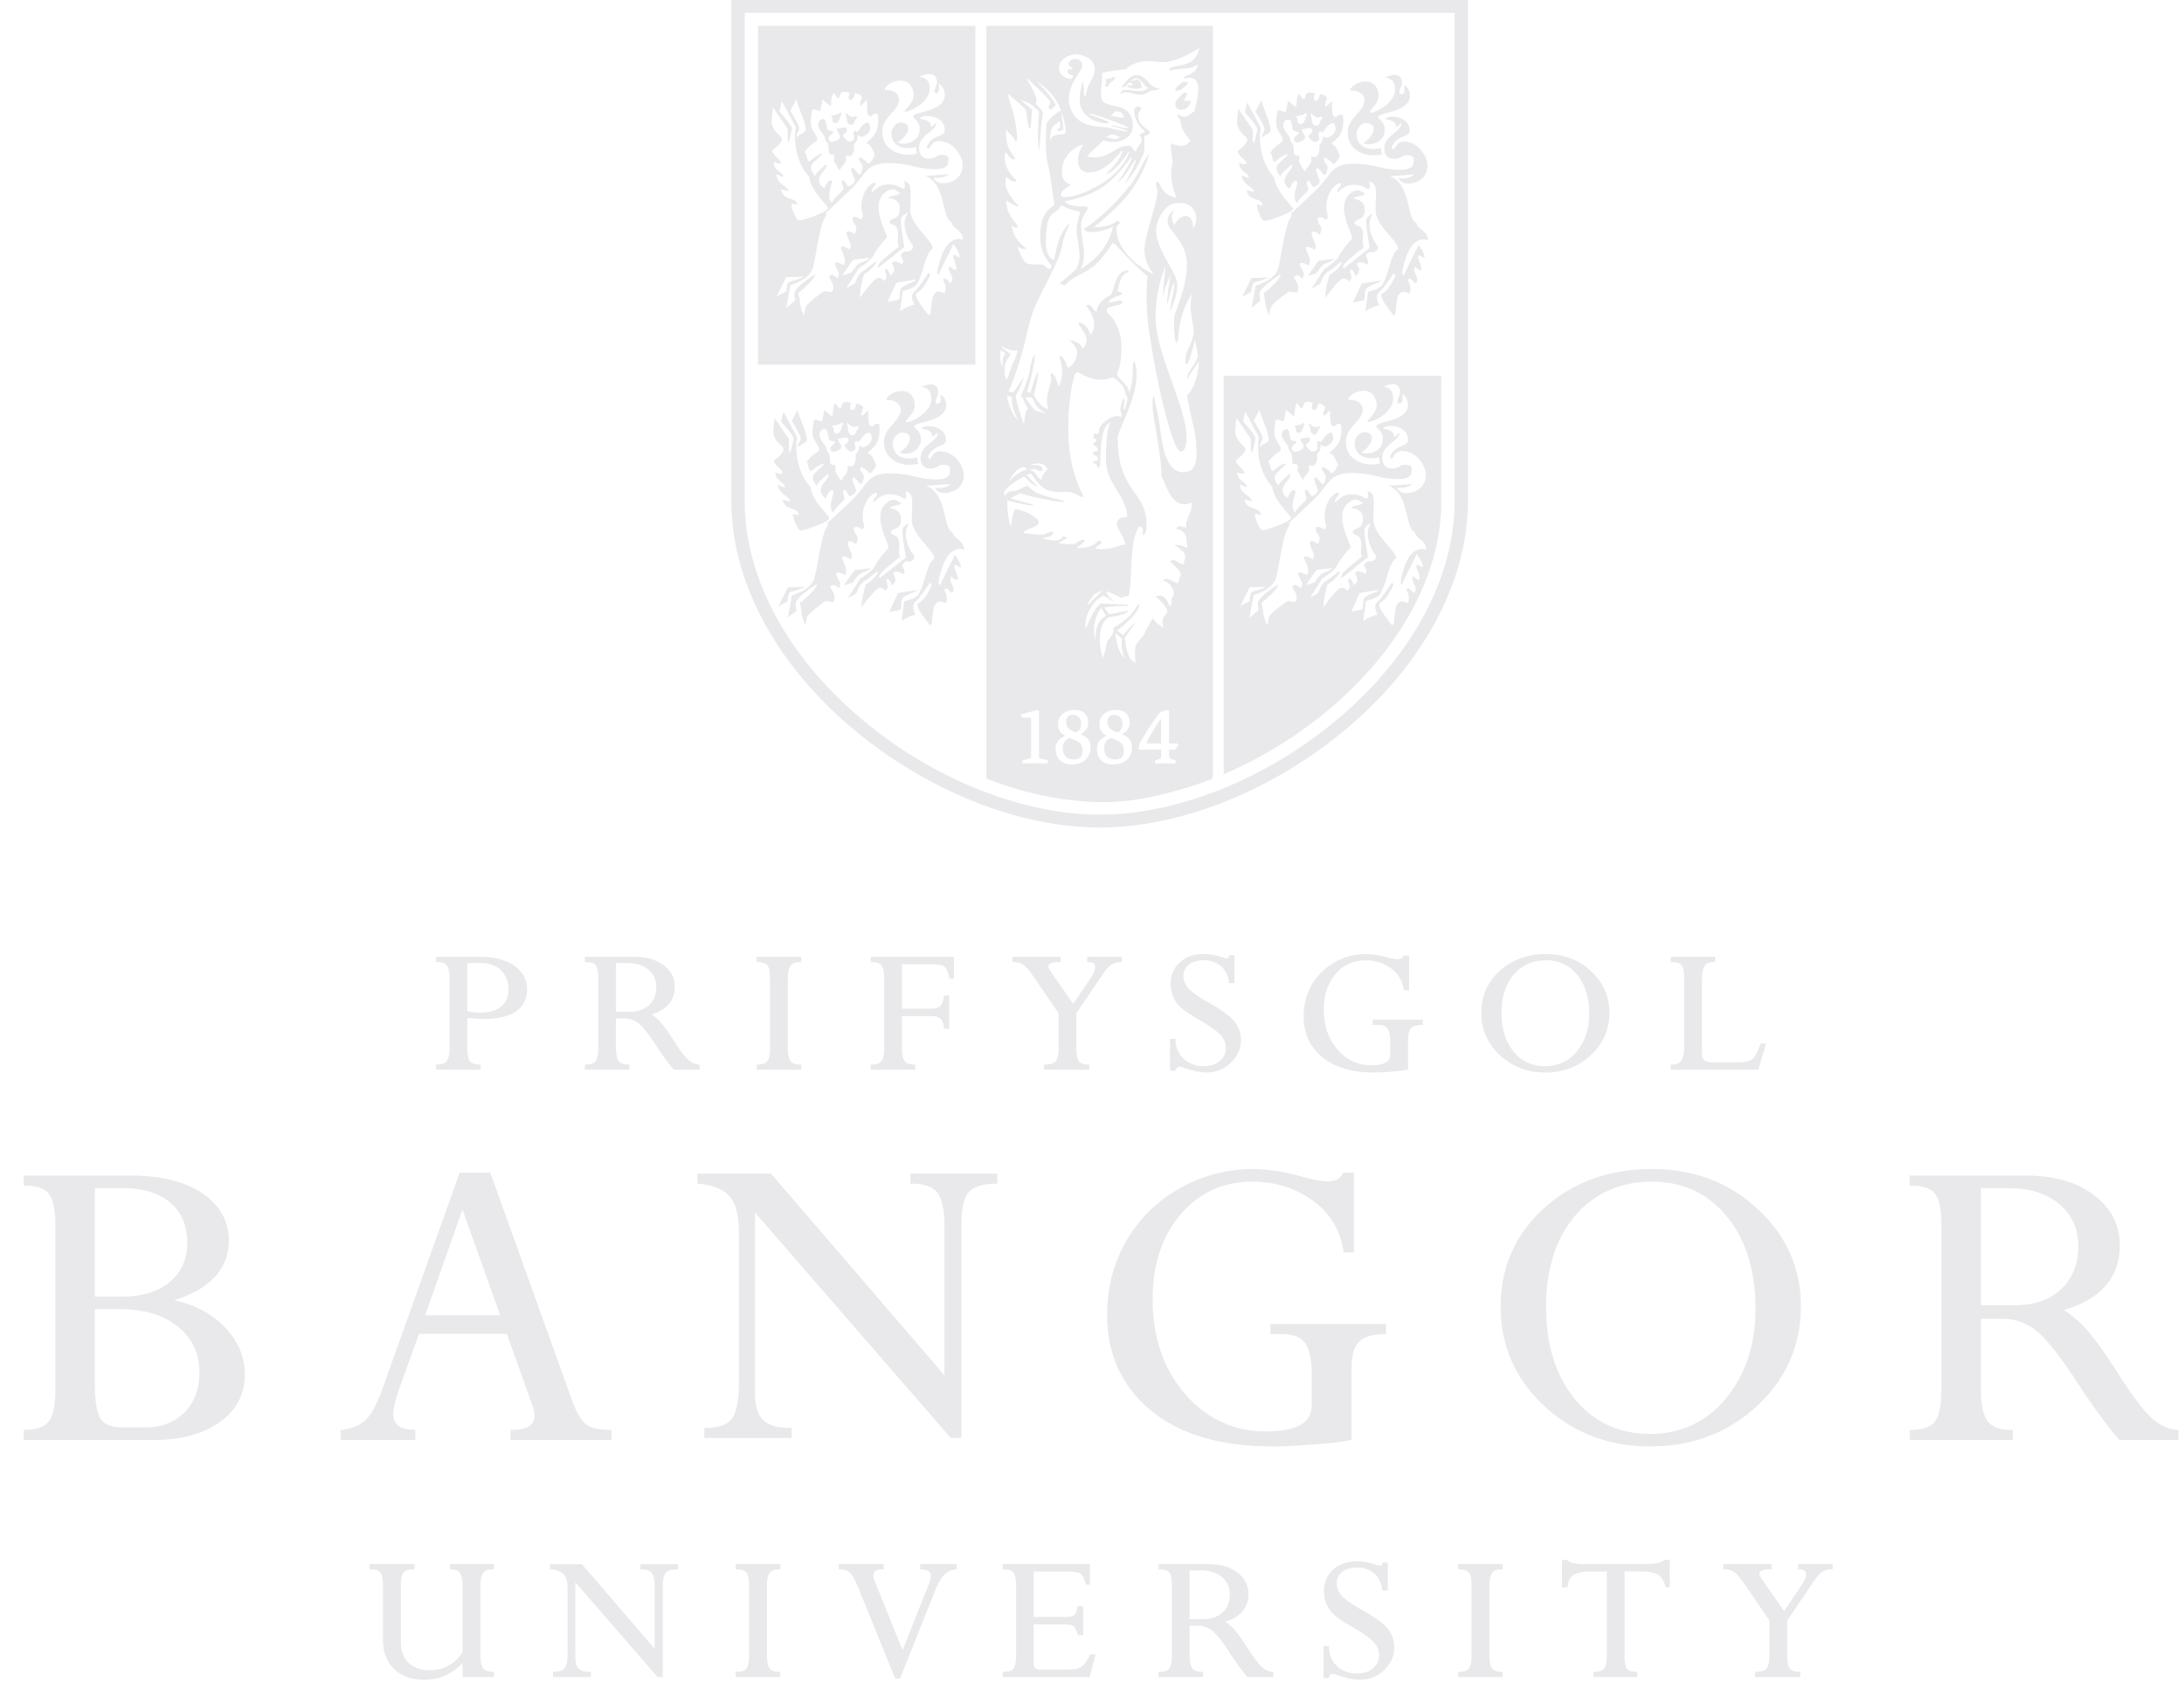 <?xml version="1.0" encoding="UTF-8"?>
<svg xmlns="http://www.w3.org/2000/svg" fill="none" viewBox="0 0 75 58">
  <g fill="#E9E9EB" clip-path="url(#a)">
    <path d="M5.278 49.44H.815v-.347h.044c.392 0 .666-.1.815-.293.152-.198.228-.566.228-1.09V42.1c0-.536-.073-.907-.216-1.103-.141-.192-.419-.289-.826-.289H.816v-.347h3.66c1.041 0 1.872.205 2.472.609.604.407.91.954.91 1.624 0 .96-.63 1.65-1.873 2.052.695.147 1.273.45 1.718.904.466.474.704 1.028.704 1.645 0 .676-.29 1.226-.865 1.635-.57.405-1.331.611-2.263.611l-.001-.001Zm-2.02-4.492v2.593c0 .572.067.965.198 1.17.126.197.378.298.749.298h.794c.542 0 .99-.173 1.332-.511.341-.34.516-.804.516-1.377 0-.653-.25-1.184-.742-1.577-.494-.395-1.161-.595-1.982-.595h-.865v-.001Zm0-.432h.947c.679 0 1.226-.168 1.625-.5.398-.33.6-.782.6-1.343 0-.592-.198-1.059-.586-1.386-.392-.329-.954-.495-1.672-.495h-.914v3.724ZM20.997 49.44h-3.465v-.347h.045c.525 0 .78-.162.78-.495a.96.96 0 0 0-.071-.331l-.88-2.47h-3.015l-.643 1.777c-.161.45-.242.779-.242.977 0 .354.233.53.713.54h.045v.348h-2.566v-.342l.039-.005c.343-.044.612-.152.802-.319.19-.168.386-.526.586-1.066l2.65-7.417.01-.029h1.052l.01.03 2.783 7.747c.16.446.327.736.496.864.168.126.447.19.827.19h.045v.348h-.001ZM14.6 45.16h2.577l-1.296-3.634L14.6 45.16ZM33.012 49.373h-.36l-.013-.015-6.712-7.728v6.197c0 .431.093.743.277.926.184.182.498.274.937.274h.044v.347h-2.998v-.347h.044c.446 0 .75-.108.904-.323.157-.22.237-.615.237-1.176v-5.263c0-.554-.108-.956-.32-1.195-.211-.238-.569-.382-1.061-.427l-.04-.004v-.344h2.525l.014.015 5.943 6.907v-5.14c0-.539-.081-.918-.241-1.127-.158-.205-.454-.31-.883-.31h-.045v-.346h2.983v.347h-.044c-.448 0-.76.097-.93.291-.172.195-.259.56-.259 1.084v7.357h-.002ZM43.688 49.662c-1.774 0-3.176-.416-4.168-1.237-.994-.823-1.5-1.923-1.5-3.268 0-.938.222-1.797.657-2.551a4.817 4.817 0 0 1 1.83-1.802 5.002 5.002 0 0 1 2.495-.665c.525 0 1.103.088 1.72.263.386.105.685.158.886.158.256 0 .419-.089.499-.272l.012-.026h.376v2.74h-.353l-.005-.037a2.547 2.547 0 0 0-1.05-1.739c-.591-.434-1.293-.655-2.085-.655-.995 0-1.822.378-2.458 1.123-.638.747-.962 1.727-.962 2.912 0 1.302.374 2.397 1.113 3.252.737.855 1.676 1.288 2.79 1.288 1.053 0 1.564-.3 1.564-.917v-.975c0-.542-.075-.923-.225-1.136-.145-.207-.41-.312-.785-.312h-.412v-.347h3.971v.347h-.044c-.41 0-.707.087-.88.26-.172.172-.26.48-.26.911v2.453l-.033.009c-.225.057-.65.108-1.262.155-.611.046-1.092.07-1.429.07l-.002-.002ZM56.677 49.662c-1.432 0-2.66-.469-3.65-1.392-.992-.924-1.494-2.071-1.494-3.411 0-1.34.5-2.474 1.485-3.371.984-.895 2.229-1.35 3.7-1.35 1.47 0 2.65.461 3.638 1.37.987.907 1.489 2.035 1.489 3.35 0 1.314-.505 2.487-1.502 3.411-.995.923-2.229 1.392-3.667 1.392h.001Zm.073-9.092c-1.103 0-1.997.395-2.658 1.172-.664.78-.999 1.834-.999 3.132 0 1.297.332 2.36.988 3.158.652.796 1.52 1.199 2.58 1.199s1.95-.413 2.616-1.226c.67-.816 1.008-1.85 1.008-3.07 0-1.312-.332-2.38-.988-3.173-.652-.79-1.51-1.19-2.548-1.19l.001-.002ZM74.81 49.44h-2.026l-.014-.015c-.401-.454-.895-1.13-1.467-2.01-.603-.917-1.083-1.51-1.423-1.762a1.85 1.85 0 0 0-1.121-.375h-.731v2.43c0 .52.077.887.231 1.089.151.197.428.297.818.297h.045v.347h-3.539v-.347h.044c.408 0 .686-.1.826-.296.144-.202.216-.568.216-1.089V42.07c0-.52-.07-.882-.213-1.077-.137-.188-.417-.285-.83-.285h-.044v-.347h3.976c.975 0 1.766.226 2.352.672.588.448.887 1.028.887 1.724 0 1.095-.645 1.842-1.916 2.223.264.17.524.397.775.673.276.305.643.817 1.09 1.521.496.776.889 1.291 1.167 1.532.273.237.56.366.852.386l.043.004v.344h.002Zm-6.782-4.624h1.131c.688 0 1.234-.187 1.624-.556.39-.367.587-.863.587-1.472s-.219-1.077-.651-1.443c-.434-.367-1.017-.552-1.733-.552h-.96v4.023h.002ZM14.569 57.673c-.438 0-.786-.125-1.038-.371s-.378-.575-.378-.976v-1.873c0-.219-.03-.372-.089-.454-.056-.079-.169-.118-.336-.118h-.036v-.18h1.54v.18h-.036c-.17 0-.284.038-.342.115-.06.08-.09.232-.09.45v1.93c0 .3.089.54.263.71.174.172.422.258.736.258.464 0 .842-.205 1.124-.61v-2.28c0-.215-.03-.365-.089-.447-.056-.078-.16-.12-.31-.126h-.034v-.18h1.505v.18h-.036c-.16 0-.272.04-.33.119-.063.082-.094.234-.094.453v2.376c0 .215.032.367.093.45.057.08.17.12.332.12h.036v.18h-1.072V57.1c-.373.38-.816.573-1.317.573h-.002ZM22.758 57.58h-.177l-.01-.013-2.813-3.24v2.581c0 .178.038.307.114.381.074.074.204.111.385.111h.035v.18h-1.304v-.18h.036c.183 0 .306-.044.368-.13.065-.09.098-.253.098-.488v-2.23c0-.23-.044-.397-.131-.495-.088-.097-.234-.156-.438-.174l-.032-.003v-.176h1.095l.01.013 2.489 2.89v-2.131c0-.225-.034-.383-.1-.468-.062-.082-.183-.124-.36-.124h-.035v-.18h1.296v.18h-.036c-.184 0-.313.04-.382.118-.07.08-.106.23-.106.448v3.132l-.002-.002ZM26.797 57.58h-1.533v-.18h.036c.165 0 .277-.038.335-.115.06-.08.09-.233.09-.455v-2.375c0-.225-.03-.38-.089-.459-.055-.076-.17-.113-.336-.113h-.036v-.18h1.533v.18h-.036c-.16 0-.27.04-.33.119-.063.082-.094.235-.094.454v2.375c0 .219.033.371.094.453.06.078.17.118.33.118h.036v.179-.002ZM30.906 57.631h-.164l-.01-.022-1.256-3.091c-.116-.28-.216-.457-.296-.528-.078-.069-.194-.105-.344-.11h-.034v-.178h1.546v.179h-.036c-.286 0-.32.126-.32.222 0 .051.015.111.043.179l.96 2.376.91-2.29a.75.75 0 0 0 .057-.251c0-.101-.034-.235-.327-.235h-.036v-.18h1.255v.186h-.035c-.28 0-.517.241-.705.719l-1.198 3.003-.009.022h-.001ZM37.42 57.58h-2.988v-.18h.036c.168 0 .282-.04.337-.116.058-.082.088-.232.088-.447v-2.382c0-.223-.03-.377-.09-.457-.058-.077-.17-.116-.335-.116h-.036v-.18h2.996v.706h-.14l-.007-.027c-.04-.173-.096-.288-.166-.343-.07-.054-.232-.081-.481-.081H35.5v1.56h1.1c.144 0 .242-.022.291-.068.051-.046.089-.14.112-.275l.005-.03h.187v.995h-.184l-.007-.026c-.05-.191-.106-.26-.144-.285-.039-.026-.138-.056-.388-.056H35.5v1.33c0 .084.019.143.055.175.038.033.108.05.207.05h.71c.25 0 .422-.013.516-.038a.478.478 0 0 0 .228-.135c.065-.068.135-.18.209-.334l.01-.02h.19l-.011.043-.187.71-.007.027ZM43.723 57.58h-.882l-.011-.012a7.457 7.457 0 0 1-.622-.854c-.255-.387-.457-.636-.599-.743a.768.768 0 0 0-.465-.155h-.292v1.013c0 .217.032.368.095.452.061.078.173.119.333.119h.035v.178h-1.531V57.4h.036c.166 0 .28-.04.336-.118.059-.083.089-.235.089-.452v-2.389c0-.217-.03-.367-.087-.447-.056-.076-.169-.113-.337-.113h-.036v-.18h1.7c.417 0 .756.097 1.007.29a.897.897 0 0 1 .381.742c0 .461-.265.78-.79.947.103.07.206.16.303.269.119.13.274.348.463.648.21.326.375.543.491.645.114.098.231.15.352.159l.033.002v.177h-.002Zm-2.873-1.991h.463c.287 0 .514-.078.676-.23.162-.153.244-.359.244-.613a.736.736 0 0 0-.27-.598c-.18-.154-.422-.23-.722-.23h-.39v1.67ZM46.69 57.673c-.188 0-.429-.05-.718-.145a.938.938 0 0 0-.213-.057c-.018 0-.075 0-.122.124l-.008.022h-.181V56.52h.192v.035a.849.849 0 0 0 .284.656.97.97 0 0 0 .658.247c.236 0 .428-.059.568-.177a.579.579 0 0 0 .21-.467.638.638 0 0 0-.175-.42c-.118-.138-.374-.318-.755-.537-.318-.184-.533-.332-.642-.44-.108-.11-.19-.23-.243-.361a1.152 1.152 0 0 1-.078-.43c0-.301.106-.55.317-.737.21-.187.487-.282.822-.282.183 0 .385.035.6.103a.779.779 0 0 0 .196.044c.032 0 .038-.007.038-.007.004-.004.015-.019.032-.076l.007-.024h.177v.962h-.189l-.003-.031a.827.827 0 0 0-.273-.557.885.885 0 0 0-.59-.2c-.21 0-.381.05-.508.149a.466.466 0 0 0-.187.389c0 .15.053.291.159.416.107.128.346.297.71.502.43.24.726.455.875.637.152.186.229.4.229.64 0 .307-.118.573-.35.79a1.188 1.188 0 0 1-.84.329ZM51.606 57.58h-1.532v-.18h.035c.164 0 .278-.038.335-.115.06-.08.09-.234.09-.455v-2.375c0-.225-.03-.38-.089-.459-.056-.076-.17-.113-.336-.113h-.035v-.18h1.532v.18h-.035c-.16 0-.272.04-.331.119-.062.082-.094.235-.094.454v2.375c0 .219.032.371.093.453.06.078.17.118.332.118h.035v.179-.002ZM56.225 57.58H54.72v-.18h.035c.166 0 .278-.04.334-.123.06-.086.09-.236.09-.447v-2.874h-.553c-.273 0-.472.04-.593.12-.119.078-.185.21-.201.393l-.002.031h-.19v-.942h.17l.01.009c.102.089.3.134.586.134h2.128c.297 0 .506-.047.621-.136l.01-.007h.177v.942h-.143l-.007-.026c-.049-.2-.134-.337-.255-.409-.125-.073-.315-.11-.568-.11h-.58v2.893c0 .222.027.371.083.444.052.071.16.106.32.106h.036v.18l-.002.002ZM61.818 57.58h-1.552v-.18h.035c.188 0 .312-.04.37-.122.062-.084.093-.236.093-.448v-1.19l-.859-1.254c-.14-.206-.255-.342-.342-.405a.65.65 0 0 0-.354-.1h-.033v-.18h1.66v.18h-.035c-.255 0-.383.048-.383.143 0 .048.025.109.077.183l.773 1.11.613-.912c.09-.136.137-.253.137-.347 0-.077-.025-.177-.233-.177h-.036v-.18h1.186v.178l-.033.002a.671.671 0 0 0-.33.087c-.077.05-.175.16-.289.329l-.908 1.342v1.19c0 .224.03.377.09.457.056.076.163.114.32.114h.036v.178l-.003.002ZM16.507 36.728h-1.532v-.179h.035c.162 0 .274-.04.333-.122.061-.084.092-.23.092-.434v-2.389c0-.218-.03-.37-.092-.454-.059-.079-.17-.12-.333-.12h-.035v-.178h1.517c.49 0 .884.104 1.171.308.291.208.439.48.439.808 0 .328-.13.58-.385.757-.252.173-.616.26-1.083.26-.169 0-.367-.012-.587-.035v1.028c0 .22.03.374.09.454.058.078.172.116.334.116h.035v.18h.001Zm-.46-2.014c.126.037.283.056.466.056.294 0 .529-.072.698-.213a.715.715 0 0 0 .253-.578.905.905 0 0 0-.253-.656c-.168-.17-.402-.257-.698-.257h-.466v1.648ZM24.027 36.728h-.883l-.011-.011c-.171-.193-.38-.48-.623-.854-.255-.387-.456-.637-.599-.742a.763.763 0 0 0-.465-.155h-.293v1.013c0 .218.032.369.095.451.06.08.173.12.332.12h.036v.178h-1.532v-.179h.035c.166 0 .28-.04.336-.117.06-.083.089-.235.089-.452v-2.389c0-.216-.029-.366-.087-.446-.055-.075-.168-.113-.338-.113h-.035v-.18h1.7c.418 0 .756.098 1.007.29a.897.897 0 0 1 .382.742c0 .461-.265.78-.791.947.103.07.205.16.304.269.117.13.274.347.462.646.209.327.374.545.492.645.113.097.23.15.352.16l.033.002v.177l.002-.002Zm-2.873-1.99h.463c.286 0 .514-.078.676-.231.162-.153.243-.36.243-.612a.743.743 0 0 0-.27-.6c-.18-.152-.424-.229-.722-.229h-.39v1.671ZM27.516 36.728h-1.532v-.179h.035c.165 0 .277-.038.334-.115.06-.08.09-.233.09-.454v-2.376c0-.225-.03-.38-.089-.459-.055-.076-.17-.113-.336-.113h-.036v-.18h1.533v.18h-.036c-.16 0-.272.04-.331.119-.063.082-.094.234-.094.453v2.376c0 .219.031.371.094.453.058.078.17.117.331.117h.036v.18-.002ZM31.435 36.728h-1.532v-.179h.035c.162 0 .274-.04.333-.117.061-.081.091-.233.091-.452v-2.376c0-.22-.03-.374-.09-.456-.057-.078-.17-.117-.334-.117h-.035v-.18h2.857v.745h-.157l-.006-.027c-.042-.193-.097-.32-.162-.378-.044-.038-.161-.084-.464-.084h-.999v1.525h1.023c.134 0 .231-.03.293-.092.064-.062.106-.173.126-.329l.003-.031h.179v1.14h-.181v-.032c-.014-.269-.146-.4-.405-.4h-1.038v1.091c0 .22.031.372.094.453.06.078.172.117.334.117h.035v.18ZM37.408 36.728h-1.552v-.179h.035c.188 0 .312-.04.371-.122.061-.084.092-.236.092-.448V34.79l-.859-1.254c-.14-.206-.255-.341-.341-.404a.65.65 0 0 0-.354-.1h-.035v-.18h1.66v.18h-.035c-.254 0-.383.048-.383.143 0 .047.025.109.076.183l.773 1.11.613-.912c.09-.136.137-.254.137-.348 0-.077-.025-.176-.233-.176h-.036v-.18h1.186v.179l-.033.002a.694.694 0 0 0-.33.087c-.078.05-.176.162-.29.329l-.908 1.342v1.19c0 .223.03.378.089.457.055.076.164.115.322.115h.035v.179-.004ZM41.424 36.823c-.187 0-.43-.05-.717-.145a.946.946 0 0 0-.213-.057c-.05 0-.09.042-.122.124l-.009.022h-.182v-1.099h.192v.035a.841.841 0 0 0 .284.656.972.972 0 0 0 .658.247c.237 0 .428-.059.57-.177a.57.57 0 0 0 .21-.468.637.637 0 0 0-.175-.42c-.119-.137-.374-.318-.756-.536-.321-.187-.531-.33-.64-.44a1.09 1.09 0 0 1-.244-.36 1.15 1.15 0 0 1-.079-.43.94.94 0 0 1 .319-.737c.208-.187.486-.282.82-.282.184 0 .386.035.6.103a.744.744 0 0 0 .197.043c.032 0 .038-.008.038-.008a.23.23 0 0 0 .031-.075l.008-.024h.177v.962h-.19l-.002-.032a.822.822 0 0 0-.273-.555.884.884 0 0 0-.59-.2c-.212 0-.381.051-.508.149a.462.462 0 0 0-.187.388c0 .15.053.291.158.416.108.127.347.297.71.502.432.242.726.456.876.637a.984.984 0 0 1 .229.64c0 .306-.118.573-.35.79a1.188 1.188 0 0 1-.84.329v.002ZM47.184 36.823c-.754 0-1.352-.178-1.776-.528-.425-.351-.64-.821-.64-1.396 0-.4.094-.766.28-1.088a2.06 2.06 0 0 1 .78-.77 2.136 2.136 0 0 1 1.066-.284c.224 0 .47.038.733.112.162.044.286.066.37.066.1 0 .165-.034.196-.105l.009-.02h.187v1.192h-.18l-.005-.03a1.066 1.066 0 0 0-.438-.726 1.446 1.446 0 0 0-.874-.273c-.416 0-.762.157-1.027.47-.268.313-.404.724-.404 1.223 0 .548.157 1.007.467 1.368.309.358.701.539 1.169.539.434 0 .645-.121.645-.372v-.414c0-.226-.03-.385-.092-.472-.059-.082-.165-.125-.318-.125h-.191v-.18h1.715v.18h-.035c-.169 0-.29.035-.36.105-.07.07-.107.196-.107.374v1.052l-.027.006a3.75 3.75 0 0 1-.537.067 8.79 8.79 0 0 1-.607.029h.001ZM53.064 36.823c-.611 0-1.135-.2-1.558-.594a1.924 1.924 0 0 1-.637-1.457c0-.573.213-1.056.634-1.44.42-.38.95-.575 1.578-.575.627 0 1.132.196 1.552.585.422.388.636.869.636 1.43 0 .563-.215 1.063-.641 1.458-.424.394-.951.594-1.565.594l.001-.001Zm.031-3.851c-.461 0-.836.165-1.113.49-.278.328-.42.77-.42 1.316s.14.993.416 1.328c.273.333.636.501 1.08.501.443 0 .816-.172 1.095-.513.28-.342.422-.776.422-1.29 0-.552-.14-1.002-.413-1.334a1.327 1.327 0 0 0-1.067-.498ZM60.38 36.728h-3.005v-.18h.036c.155 0 .261-.043.325-.13.065-.091.099-.25.099-.471v-2.398c0-.198-.032-.335-.092-.41-.057-.072-.17-.108-.332-.108h-.036v-.18h1.526v.18h-.036c-.15 0-.255.04-.32.125-.065.087-.098.235-.098.44v2.546c0 .13.028.218.082.263.057.046.171.07.342.07h.807c.24 0 .407-.04.499-.114.093-.076.184-.247.27-.508l.007-.025h.194l-.013.044-.248.83-.008.026h.001ZM25.116 0v17.212c0 2.763 1.547 5.632 4.244 7.87 2.511 2.085 5.653 3.33 8.402 3.33 2.75 0 5.891-1.245 8.402-3.33 2.698-2.238 4.245-5.107 4.245-7.87V0H25.115Zm24.836 17.212c0 2.634-1.49 5.381-4.085 7.536-2.431 2.018-5.46 3.222-8.104 3.222-2.643 0-5.673-1.205-8.103-3.222-2.597-2.155-4.085-4.902-4.085-7.536V.442h24.379v16.77h-.002Z"></path>
    <path d="M40.72 3.462c-.02.007-.06-.029-.06-.029s.063-.116.105-.184c.04-.07-.065-.05-.112-.073 0 .044-.292.231-.292.394 0 .05.03.195.195.195.28 0 .323-.25.345-.307-.033.024-.162-.004-.18.003h-.002ZM37.987 2.796c0 .042-.032.091-.032.12 0 .027-.011.063.052.063s.056-.062.09-.108c.034-.046.222-.121.19-.239-.02.027-.093 0-.107.052-.03.006-.18.01-.23.046 0 0 .037.024.037.066ZM36.936 25.42a1.203 1.203 0 0 0-.208-.079.339.339 0 0 0-.233.33c0 .265.136.405.395.405.234 0 .282-.168.282-.308 0-.219-.101-.284-.234-.348h-.002ZM36.955 25.145c.03 0 .17-.078.17-.302 0-.18-.115-.297-.294-.297-.178 0-.222.133-.222.243 0 .293.343.355.346.355v.001Z"></path>
    <path d="M39.97 27.258c.55-.13 1.106-.302 1.656-.515v-.033l.027-.01V.9h-.027V.886h-7.733V.9h-.02v25.83c.999.39 2.015.65 3 .75 1.089.133 2.059.047 3.096-.223Zm-2.326-5.604c-.015.073-.024.331-.035.284-.139-.585.171-1.058.21-1.048.039.01.109.185.166.25-.202.12-.28.203-.341.514Zm.577 4.591c-.344 0-.549-.2-.549-.535 0-.265.177-.363.272-.416a.24.24 0 0 0 .056-.036s-.023-.011-.036-.019c-.073-.043-.208-.123-.208-.384 0-.315.28-.479.559-.479.308 0 .477.159.477.447 0 .218-.152.316-.233.367-.01.006-.021.013-.029.02.011.006.03.014.046.02.103.047.296.132.296.425 0 .364-.25.589-.65.589l-.001.001Zm.405-3.667c-.272-.164-.324-.846-.324-.846s.164.15.231.197c-.057.27.03.53.093.65Zm1.835 3.015-.099.133-.009.012h-.18c-.02 0-.025.002-.025.003l-.001.032v.18c0 .061.025.099.077.113l.123.034.022.007v.104h-.705v-.104l.021-.007.146-.043c.03-.007.044-.04.044-.1v-.174c0-.018 0-.039-.002-.044 0 0-.01-.002-.03-.002h-.708l-.009-.008-.022-.018-.014-.012.005-.017.047-.18c.042-.066.08-.133.124-.204.058-.096.122-.205.199-.32.17-.252.318-.455.37-.522l.006-.008.008-.003.235-.069.014-.004.012.01.025.018.012.009v1.072c0 .01 0 .037.003.044H40.435l.01.012.016.022.013.017-.013.017Zm.616-10.366c0 .27.135.985-.445.985-.58 0-.715-.866-.794-1.51-.055-.449-.167-.847-.184-.963-.039-.28-.096-.093-.068.3.027.354.329 1.83.3 2.336.115.065.303 1.2 1.028.882.087.252-.283.688-.158.846-.106.038-.338-.14-.357.066 0 0 .154 0 .252.12.135.141.077.3.125.534-.203-.131-.445-.113-.445-.113s.078.037.27.214c.194.178.05.31.05.45-.146.027-.252-.216-.474-.113 0 0 .194.196.32.337.125.14-.04.317-.05.43-.106 0-.367-.262-.522-.094.3.048.455.44.358.533-.096.094-.038.365-.087.346-.048-.019-.078-.141-.193-.281-.116-.14-.319-.048-.319-.048s.56.44.358.608c-.204.169-.08.457-.08.457s-.249-.102-.374-.326c0 0-.165.281-.271.495-.058.16-.195.227-.323.455-.031.236-.013.529.011.583-.346-.148-.34-.685-.384-.87a2.2 2.2 0 0 0 .219-.295c.07-.105.15-.202.13-.202-.05 0-.401.423-.401.423l-.21-.161s.765-.56.765-.906c-.107-.038-.078.346-.89.813.029.103-.049.299-.145.374-.097.075-.113.325-.134.399-.026.096-.09.275-.09.275s-.32-1.112.226-1.417c0 0 .623-.07.652-.229-.21.046-.548.12-.668.12-.02-.04-.117-.154-.15-.229.12.003.608-.08.792-.033l.005-.06-.395-.015a1.27 1.27 0 0 1-.24-.012l-.207-.01h-.002l-.078.001c-.258.161-.484.856-.531.86-.003-.246.038-.479.186-.714.148-.233.254-.323.424-.41.035-.017.32.184.346.184.061 0-.312-.242-.199-.345.098.076.292.116.45.22.076.011.14-.046.28-.058.158-.566-.005-1.904.372-2.382.232.01.032.294.158.294 0 0 .09-.122.09-.32 0-1.245-.991-1.108-.991-3.014 0-.319.914-1.744.566-2.64-.107.074.019.709-.184 1.102.038-.252-.4-.522-.4-.643s.142-.207.142-.954c0-.645-.337-1.022-.337-1.022s-.169-.138-.169-.212c0-.187.3-.113.552-.262-.01-.158-.213-.056-.484-.01.058-.186.29-.205.416-.27.125-.066-.049-.122-.117-.113.05-.103.068-.626.397-.674 0-.096-.21-.078-.358.131-.123.173-.177.52-.26.654 0 0-.503.234-.484.58-.116-.018-.222-.355-.368-.196 0 0 .203.216.261.486.058.271-.068.523-.135.476 0-.103-.097-.29-.261-.365-.164-.075-.184-.047.039.262.222.309.057.533-.039.616.01-.252-.465-.308-.465-.308s.327.198.29.476c-.041.317-.317.555-.342.433-.03-.145-.141-.369-.266-.369 0 .103.096.243.096.543 0 .299-.125.514-.125.514s-.045-.16-.068-.228c-.045-.127-.164-.314-.212-.184.126.29-.264.753-.053 1.188-.164-.018-.362-.178-.517-.495 0 0 .174-.551.135-.785-.135.28-.252.73-.252.73l-.116-.056c.106-.234.305-1.192.26-1.235-.043-.041-.154.337-.154.468 0 .13-.203.682-.32.925.097.028.117.29.261.42-.087.019-.145.347-.145.543-.106-.234-.28-.822-.29-.99.077-.084.26-.506.28-.609-.078.075-.3.458-.377.514-.039-.018-.146-.028-.146-.028.225-.548.496-1.343.625-1.99a8.13 8.13 0 0 1 .213-.758c.174-.513.913-1.71 1.01-2.308.07-.435.28-.654.222-.747-.023.07-.214.26-.32.532-.116.303-.147.629-.193.733-.082 0-.277-.139-.277-.589 0-.302.015-.63.135-.87.094-.188.285-.16.389-.413.174.123.413.167.633.227.065.017-.095.283-.098.623-.002.257.097.614.097.86 0 .168-.041.422-.16.53-.285.26-.525.449-.525.449l.172.067s.143-.145.323-.256c.216-.133.49-.247.674-.398.357-.296.642-.796.642-.796l.088.03s.701.778 1.123 1.107c0 0-.097.806.043 1.82.244 1.774.82 4.206 1.093 4.203.097 0 .201-.106.201-.507 0-1-1.063-2.888-1.063-4.103 0-.897.256-1.525.343-1.778-.019.224-.11 1.026-.091 1.137-.019-.149.184-.682.29-.85-.057.121-.155.832-.145 1.038.058-.103.126-.608.252-.73.01.188-.164.833-.155 1.066-.01-.13.252-.533.252-1.009 0-.402-.726-1.177-.726-1.878 0-.252.233-.925.784-.925.706 0 .657.72.483.87.01-.627-.502-.458-.638-.104 0 0-.203-.28.01-.541 0 0-.27.141-.242.448.03.317.658.646.658 1.43 0 .887-.44 1.604-.44 1.909 0 .33.005.552.062.784.018.077.051-.14.082-.057 0-.701.253-1.296.474-1.616-.142.519.082 1.121.057 1.336-.033.28-.214.588-.235.662-.039.131-.086.411-.01.411.031 0 .09-.1.131-.247.062-.213.141-.513.152-.574 0 0 .088.296.098.53.01.233-.454.628-.337.814 0-.103.324-.524.382-.609-.01.337-.135.918-.406 1.152 0 .186.31 1.383.31 1.654l-.001.008Zm-3.743 5.577c.054-.19.192-.33.267-.422l.276-.112c-.12.105-.423.4-.543.534Zm-1.561-4.324c-.156-.075-.182-.294-.418-.354.237-.096.315.121.459.028-.037-.245-.202-.158-.425-.195.502-.162.579.152.579.152s-.234.22-.195.369Zm-.563-2.83s.029-.011.136-.011c.106 0 .16.102.208.224.049.121.193.239.376.342-.165-.044-.397-.116-.397-.116s-.192-.242-.323-.438v-.002Zm-.247.793c-.259-.272-.379-.722-.369-.872a.45.45 0 0 0 .154.056c0 .178-.01.337.215.816Zm.082 1.622c.196-.077.197.04.207.063 0 0-.293.044-.611.414.142-.287.26-.404.404-.476v-.001ZM36.51 4.45c.017-.049-.058-.495-.05-.58.067.13.174.647.118.712-.056.066-.428-.046-.523.245.009-.607.2-.505.318-.668.008-.01.049.098.033.202-.004.033-.11.088-.103.109.027.068.2-.002.206-.018V4.45Zm.89 1.471c.63 0 1.106-.777 1.142-.756.027.015-.062.232-.201.418-.156.207-.366.382-.348.4.017.016.242-.125.432-.332.187-.202.338-.471.353-.459.029.027-.221.736-1.132 1.217-.911.482-1.222.368-1.222.282 0-.086.17-.262.334-.322 0-.086-.292-.053-.292-.475 0-.676.684-.963.735-.914-.27.349-.27.943.2.943V5.92Zm.433-3.409c.288-.086.846-.137.846-.137.033-.093.373-.275.742-.275.187 0 .39.035.522.035.411 0 1.057-.355 1.238-.486-.135.717-.794.529-1.024.71 0 .045.053.064.053.064.254-.105.657-.002.916-.22 0 .322-.402.383-.485.45.044.072.113.019.216.019.134 0 .312.067.29.453-.02.38-.128.6-.128.707-.094-.006-.27.332-.548.086 0 0-.032.01-.032.053s.094.107.094.159c0 .051.04.393.356.695 0 0-.123.182-.315.182s-.35-.09-.35-.09c-.05.118.045.542.045.666 0 .04-.168.485.132 1.202-.566-.103-.547-.538-.64-.538-.031 0-.033-.03-.06.044-.028.076.068.206.045.349-.1.637-.444 1.476-.444 1.935 0 .515.324.84.324.84-.133-.027-1.276-.654-1.284-1.539-.003-.163.11-.173.11-.22 0-.047-.055-.075-.117-.062-.232.23-.773.206-.773.206s.75-.587 1.152-1.09c.582-.727.728-1.373.758-1.43.03-.059-.093.071-.255.398-.16.326-.397.722-.468.743-.044.098-.778.966-1.524 1.434 0 .032.082.112.229.112.45 0 .772-.189.772-.189-.045.116-.168.914-1.125 1.46.266-.445.022-.963.022-1.485 0-.337.225-.486.225-.623 0-.102-.57.05-.787-.221.478-.083 1.03-.264 1.44-.588.513-.404.835-.953.867-.931.056.04-.45.834-.495.87.273-.149.597-.815.637-.787.04.028-.338.79-.413.852.15-.12.51-.605.693-1.109l.012-.554s.187-.03.187-.124-.405-.207-.405-.546c0-.174.1-.19.1-.26 0-.073-.078-.081-.112-.081-.035 0-.124.058-.124.152 0 .434.371.706.371.706-.01.066-.169.043-.19.156.131.081.077.22.021.286-.054.066-.144.19-.127.251-.112 0-.127-.198-.253-.2-.412.004-.592.303-.983.382-.272.055-.457-.021-.457-.021s.142-.155.27-.268c.185-.165.302-.284.302-.284s.049.058.32.064c.318.005.704-.18.678-.605-.052-.847-.996-.494-1.073-.886-.057-.283.067-.74.01-.87l-.004-.002Zm.148 2.2c.052-.01.109-.088.214-.092.099-.003.157.057.27.082-.181.133-.275.041-.484.009v.001Zm.614-.695c-.011.055-.23-.014-.477-.04.116-.016.107-.186.287-.152.078.015.139.049.19.191v.001Zm-1.654-2.145c.196 0 .652.099.652.511 0 .223-.17.437-.229.593-.046.12-.068.305-.105.349-.05.057-.038-.877-.12-.348-.018.115-.06.159-.06.486 0 .37.302.62.609.712.273.081.382.07.39.033.013-.05-.728-.28-.67-.303.058-.023.637.179.833.258.059.024.451.163.512.242.018.024-.551-.107-.578-.101-.105.021.495.122.54.21.024.044-.438-.086-.65-.128-.34-.067-1.068.036-1.316-.706-.2-.6.342-1.195.393-1.33.092-.249-.12-.328-.217-.328-.166 0-.31.159-.172.254.113.078.105.116-.023.102-.127-.015-.075.205.098.205.088 0-.038.128-.038.128s-.396-.02-.423-.347c-.028-.314.327-.492.576-.492h-.002ZM34.53 5.217s.242.355.322.236c.047-.07-.388-.327-.29-1.033.006.106.229.248.284.375.055.126.079.015.082-.025-.03-.876-.32-1.338-.314-1.547.008.02.383.294.62.554 0 0 .072.522.1.598.09.229.082-.595.121-.586.035.007-.455-.39-.417-.377.326.163.295.082.645.419 0 0-.083.934-.006 1.314.035-.12.09-1.163.147-1.24-.033-.13-.259-.348-.259-.348.151-.183-.303-.782-.31-.879 0-.008.63.583.763.745.146.174-.093.217.026.33.056.045.214-.152.214-.152-.248-.424-.468-.609-.664-.806.195.11.646.45.838.99 0 0-.494.303-.5.523-.022.727-.033 1.01.055 1.337.086.327.156 1 .224 1.382-.384.274-.49.564-.49 1.1 0 .48.2.79.396.994-.05.224-.213.028-.271-.018-.058-.048-.342-.007-.535-.044-.193-.038-.326-.49-.375-.592 0 0 .29.158.3.055-.474-.336-.494-.776-.494-.776s.203.15.203.018c0-.075-.387-.345-.387-.878 0 0 .416.28.416.169 0 0-.58-.505-.416-.973 0 0 .32.28.338.094 0 0-.513-.411-.367-.963v.004ZM34.4 11.89s.317.196.547.137c-.05.216-.052.165-.09.319-.047.062-.075.118-.075.118-.005.027-.197.569-.225.587 0 0-.206-.495.145-.865.041-.045-.376-.256-.3-.296H34.4Zm-.025.129.165.125c-.128.12-.094.121-.116.47-.138-.362-.05-.594-.05-.594v-.001Zm1.605 14.19h-.862v-.104l.022-.006.19-.048c.079-.02.079-.025.079-.096v-1.217c0-.094 0-.097-.083-.099l-.226-.002h-.024l-.005-.024-.01-.052-.006-.026.027-.008.527-.15.014-.005.012.009.033.023.013.009v1.552c0 .055.003.07.086.088l.19.045.023.006v.105Zm-.184-7.733s.376-.04.376-.19c0-.075-.213.01-.3.056-.086.047-.582-.022-.717-.04-.01-.131.517-.2.517-.36 0-.188-.536-.434-.777-.456-.096-.009-.127.26-.175.588 0 0-.128-.212-.128-.88.026-.035.676.192.906.149.055-.01-.717-.205-.81-.23l.34-.178c.133.05 1.314.343 1.541.29.076-.017-.539-.134-.908-.28-.214-.084-.333-.247-.358-.261-.067-.038-.33.193-.551.178-.189-.013-.27.29-.27.075 0-.215.686-.58.686-.58s.313.344.457.344l-.38-.409.165-.028c.435.646.611.628 1.278.628.242 0 .503.261.503.149 0-.113-.506-.813-.506-2.327 0-.979.149-1.625.214-1.82.048-.142.126-.113.126-.113.686.412 1.045.218 1.2.172 0 0 .29.205.358.352.078.169.046.21.114.294.067.085-.05.327-.058.458-.135 0 .058-.374-.068-.374 0 0-.096.243-.096.374 0 .13.096.178.01.271-.174-.178-.753.22-.745.448.005.14-.068.14-.164.094.01.093-.068.158.019.186.086.028.029.121.029.121-.184.066-.04.121.019.159.057.037.106.159-.01.159-.148 0-.107.149 0 .149.058 0 .116.196.048.168-.067-.028-.221.103-.106.103.145 0 .068.121.125.14.058.019.087-.112.087-.112s-.046-1.392.37-1.438c-.126.056-.18.663-.18 1.26 0 .872.73 1.262.73 1.99 0 0-.353-.031-.353.23 0 .159.288.518.288.715-.193-.01-.528.22-1.012.136.01-.085.193-.15.193-.187 0-.038-.018-.085-.087-.085-.069 0-.126.252-.755.252.068-.075.3-.214.261-.271-.039-.056-.232.056-.31.112-.077.056-.473.01-.59-.01.02-.046.532-.223.145-.223 0 0-.01.13-.26.13-.251 0-.434-.08-.434-.08l.003.002Zm.455 7.232c0-.265.176-.362.272-.416.022-.013.051-.029.055-.037 0 0-.022-.01-.035-.018-.073-.043-.209-.123-.209-.384 0-.315.282-.479.56-.479.308 0 .477.16.477.448 0 .218-.152.314-.233.367l-.03.02.046.02c.103.047.297.131.297.426 0 .364-.25.589-.65.589-.345 0-.549-.2-.549-.536Z"></path>
    <path d="M40.41 3.117c.165 0 .382-.232.412-.294-.03.018-.07-.014-.154-.014-.083 0-.282.178-.315.286 0 0 .015.022.057.022ZM38.669 3.087c-.19 0-.2.139-.2.139s.08-.058.188-.058c.193 0 .286.083.49.083.204 0 .293-.1.365-.135.065-.031.26.02.319-.098-.323.08-.438-.44-.792-.44-.3 0-.426.376-.538.376 0 0 .007.033.082.033.076 0 .161-.137.216-.17-.011.026.095.03.095.081 0 .05-.062.029-.125.029s-.053.037-.073.056c.023-.007.167.062.307.062.14 0 .153-.018.215-.036-.023-.01-.013-.278-.183-.278-.055 0-.162.06-.183.04 0 0 .089-.086.174-.086.163 0 .278.305.417.332 0 0-.107.11-.297.11s-.288-.041-.477-.041ZM38.358 25.42a1.232 1.232 0 0 0-.209-.079.34.34 0 0 0-.233.33c0 .265.137.406.395.406.234 0 .283-.168.283-.308 0-.219-.102-.285-.235-.348h-.001ZM39.381 25.5c0 .022 0 .027.069.027h.395c.02 0 .024-.004.024-.004.003-.004.003-.025.003-.041v-.808c-.05.063-.17.242-.311.48-.142.235-.18.329-.18.347V25.5ZM38.377 25.145c.03 0 .17-.08.17-.302 0-.18-.115-.297-.293-.297-.179 0-.222.133-.222.244 0 .293.343.355.346.355h-.001ZM47.868 10.846a1.888 1.888 0 0 0-.075-.098c-.144-.185-.413-.53-.351-.656.29-.13.48-.642.482-.648l-.06-.063c-.013.007-.347.515-.435.589l-.008.007c-.088.075-.22.188-.056.504-.024 0-.336.087-.477.219l.09-.678.133-.041c.124-.04.242-.077.344-.186.11-.163.179-.391.245-.612.083-.279.162-.542.313-.63-.005-.13-.14-.288-.3-.472-.223-.26-.474-.555-.474-.863 0-.11.004-.216.007-.312.015-.373.026-.644-.224-.662-.005.01.046.181.006.233a.035.035 0 0 1-.03.014c-.031 0-.058-.016-.094-.038-.073-.043-.183-.107-.439-.107s-.416.154-.495.228c-.023.022-.044.042-.052.042 0 0-.002-.002-.002-.014 0-.081.044-.13.08-.171.043-.047.08-.088.012-.154-.363.158-.456.591-.456.798 0 .123.018.206.031.267.021.094.03.138-.051.211a.32.32 0 0 0-.203-.094c-.032 0-.056.01-.07.029-.019.028-.018.07.005.128.024.06.05.097.07.128.05.072.072.104-.01.315-.086-.07-.166-.106-.217-.106-.023 0-.041.008-.052.024-.022.03-.015.092.022.182l.046.11c.072.168.086.203.013.312a.45.45 0 0 0-.231-.108c-.022 0-.039.007-.048.02-.016.026-.01.072.023.142.122.264.134.362.06.48a.576.576 0 0 0-.24-.092c-.024 0-.041.007-.05.02-.016.022-.011.06.013.114.02.046.04.08.059.112.053.092.083.142.01.31-.077-.079-.128-.125-.184-.125-.035 0-.07.018-.11.057.01.034.028.066.046.1.07.122.156.273.051.433l-.26-.04c-.026.015-.547.382-.626.533a1.027 1.027 0 0 0-.055.25l-.023.036c-.02-.054-.114-.302-.123-.444a1.262 1.262 0 0 0-.06-.305c.02-.01.552-.425.59-.643l.003-.013-.011.006c-.191.115-.733.485-.722.671.01.17.03.228.03.23l-.3.25.145-.773c.012 0 .65-.175.767-.58.038-.132.077-.35.118-.58.087-.478.195-1.074.352-1.232l-.027-.083c.005 0 .395-.353.878-.821.143-.139.245-.273.335-.39.218-.286.376-.493.917-.493.422 0 .658.056.887.11.21.05.408.096.733.096.43 0 .453-.192.453-.23 0-.011.003-.026.006-.042.01-.048.024-.115-.018-.164-.038-.044-.11-.066-.222-.066h-.003a.283.283 0 0 0-.157.052.497.497 0 0 1-.292.077c-.192 0-.313-.135-.313-.354 0-.258.182-.406.342-.536.126-.103.246-.2.246-.335l-.008-.002c-.008 0-.02.01-.055.045l-.029.027c-.05.049-.08.073-.09.073.004-.2-.185-.243-.297-.269-.038-.008-.075-.017-.078-.027 0-.003.004-.008.007-.011a.426.426 0 0 1 .245-.061.69.69 0 0 1 .46.166.41.41 0 0 1 .126.305c0 .126-.093.163-.21.21-.113.045-.253.101-.345.256-.036.062-.069.115-.053.149.006.015.022.024.045.03h.001c.03 0 .048-.028.074-.069.049-.075.122-.188.276-.188.572 0 .826.58.826.801 0 .5-.42.634-.667.634-.248 0-.313-.159-.322-.185.01.007.06.013.125.013.121 0 .287-.021.393-.125l.012-.01h-.016l-.796.055-.002.01c.426.168.538.646.629 1.03.063.271.119.506.267.566.01.098.087.16.17.227.106.087.215.177.221.367a.309.309 0 0 0-.14-.03c-.184 0-.44.111-.617.642-.148.446-.122.551-.104.575.007.008.014.01.02.01.013 0 .029-.012.037-.03.084-.194.204-.434.3-.627.084-.17.158-.316.181-.378.064.065.215.326.206.417 0 .012-.004.02-.012.025-.01 0-.035-.016-.06-.033l-.015-.01c-.037-.022-.073-.042-.099-.042-.012 0-.022.004-.028.013-.02.03 0 .112.063.26.045.12.054.218.022.24h-.003c-.052 0-.16-.09-.197-.124-.057.098-.014.184.025.27.047.099.091.192.01.298h-.005c-.022 0-.048-.029-.073-.055l-.014-.015c-.034-.039-.075-.08-.115-.08-.026 0-.047.017-.066.05.075.139.13.37.041.455a.588.588 0 0 0-.198-.059c-.054 0-.092.03-.147.088-.093.099-.123.652-.124.676 0 0-.032.025-.058.06l.004.002Zm-1.403-.461.298-.654c.154-.02.436-.06.657-.1h.003l-.001.002c-.026.039-.102.07-.191.105-.1.041-.212.087-.295.158-.051.043-.058.122-.066.224-.004.058-.01.122-.024.19l-.38.074Zm-.949-.164v-.005a.109.109 0 0 1-.004-.037c0-.166.09-.626.154-.748.212-.104.41-.36.408-.419v-.005L46.06 9c-.023 0-.069.037-.156.109-.088.072-.197.163-.31.228-.093.054-.186.199-.263.407l-.276.158-.004-.01.417-.648c.104-.066.442-.292.509-.447.078-.177.38-.53.45-.598.005-.006.007-.013.007-.026 0-.044-.033-.129-.079-.246-.085-.214-.202-.509-.202-.784 0-.457.346-.607.463-.607a.21.21 0 0 1 .139.046c.029.018.064.04.12.066-.041.055-.13.074-.217.094-.08.018-.157.035-.182.079.07.013.39.053.39.362 0 .263-.109.31-.207.349-.03.013-.057.023-.082.04-.042.03-.063.057-.063.083-.002.052.092.088.15.11l.013.005c.117.07.132.196.132.297 0 .043-.003.086-.005.128-.003.041-.006.08-.006.118 0 .084.013.138.043.176-.094.075-.557.436-.654.556-.042.052-.065.1-.065.139 0 .02.006.034.01.042l.896-.708c.002-.04-.015-.145-.036-.278a5.414 5.414 0 0 1-.077-.624c0-.03.002-.055.006-.072.037-.133.188-.19.217-.2h.004l-.002.001a.635.635 0 0 0-.11.37c0 .312.183.612.247.693a.159.159 0 0 1 .041.098c0 .057-.044.104-.13.142a.141.141 0 0 1-.052.01c-.01 0-.023 0-.033-.003l-.033-.002c-.047 0-.091.017-.155.098a.045.045 0 0 0-.011.03c0 .027.015.056.034.089.021.037.046.08.046.123 0 .036-.016.067-.05.094-.01-.005-.037-.024-.075-.043A.348.348 0 0 0 46.71 9a.143.143 0 0 0-.094.03c-.011.01-.017.019-.017.032 0 .018.011.04.027.067.021.039.048.086.049.142 0 .067-.04.134-.119.204l-.009.007.007-.007c-.036-.087-.101-.227-.149-.227-.012 0-.02.006-.028.015a.066.066 0 0 0-.014.044c0 .026.01.056.02.088.012.037.026.08.026.12 0 .057-.027.104-.081.143-.023-.024-.09-.096-.176-.096a.166.166 0 0 0-.068.014c-.132.053-.568.64-.568.643l.001.002Zm-2.858-.026.323-.654h.09c.15 0 .35-.005.491-.02l-.002.01c-.184.088-.42.148-.466.159-.116.035-.116.325-.116.328l-.32.176v.001Zm2.25-.723.368-.524c.014 0 .31-.037.549-.059h.004l-.003.002c-.06.058-.15.095-.23.127-.067.027-.13.051-.167.084-.074.063-.174.213-.208.262-.006.01-.01.015-.01.017l-.303.09v.001Zm-1.48-1.888c-.01 0-.019 0-.026-.002-.093-.024-.24-.424-.242-.516 0-.034.018-.045.036-.045.026 0 .057.013.083.023a.18.18 0 0 0 .057.017c.014 0 .018-.004.019-.018 0-.008-.002-.017-.005-.027-.028-.106-.125-.14-.228-.174-.128-.042-.273-.09-.31-.299-.003-.007 0-.01.006-.01.014 0 .047.011.083.022.048.014.102.031.134.031.011 0 .027 0 .027-.015a.051.051 0 0 0-.007-.021c-.035-.064-.095-.108-.158-.155-.107-.078-.227-.166-.253-.365.003-.002.006-.002.01-.002.017 0 .042.011.067.023.047.023.1.05.132.05.018-.002.026-.006.027-.024v-.012c-.006-.043-.058-.085-.117-.133-.092-.075-.207-.168-.208-.309 0-.017.009-.022.017-.022.013 0 .033.007.057.016.032.012.069.026.105.026a.1.1 0 0 0 .065-.022c0-.064-.066-.127-.134-.194-.078-.076-.159-.154-.16-.235 0-.004 0-.008.004-.018.08-.04.325-.252.323-.372.002-.048-.045-.094-.105-.151-.084-.082-.2-.193-.238-.377a.382.382 0 0 1-.005-.072c0-.16.04-.465.04-.468v-.003l.498.724c0 .003-.003.073-.003.157 0 .079.002.22.019.278.003.016.01.028.016.028h.005l.009-.01c.03-.113.1-.372.107-.464.002-.12-.423-.59-.427-.593l.08-.337.47.875c-.01.049-.026.18-.026.35 0 .091.004.175.013.255.036.332.18.798.476 1.106.034.324.292.63.48.854.07.081.128.151.165.208-.032.108-.346.228-.48.279l-.02.007c-.12.044-.367.135-.478.135v.001Zm1.12-.603h-.001c-.06-.054-.09-.131-.09-.238 0-.12.039-.255.066-.354a.683.683 0 0 0 .031-.14c0-.012-.003-.02-.007-.023a.086.086 0 0 0-.047-.015c-.114 0-.209.265-.21.268-.106-.058-.18-.165-.18-.26.004-.13.085-.233.157-.325.037-.048.072-.093.092-.136a.144.144 0 0 0 .017-.06c0-.014-.005-.03-.025-.03s-.046.016-.072.045c-.02.023-.054.054-.093.088-.097.087-.216.197-.215.26l-.01.004a.166.166 0 0 0-.026-.051c-.044-.07-.095-.15-.095-.234 0-.031.007-.062.022-.09.038-.07.13-.156.214-.23.073-.066.138-.123.151-.16-.134 0-.33.16-.403.22l-.014.011c-.017.012-.03.018-.042.018-.046-.004-.066-.088-.083-.16-.016-.072-.03-.134-.068-.134h-.014l.013-.003c.134-.199.256-.28.337-.333.061-.04.098-.065.095-.114 0-.066-.035-.125-.08-.198a1.182 1.182 0 0 1-.118-.23.48.48 0 0 1-.022-.162c0-.146.032-.319.043-.384l.004-.028a.08.08 0 0 1 .05-.014c.037 0 .083.017.126.032a.302.302 0 0 0 .085.024c.019-.001.026-.006.028-.026 0-.04.013-.094.026-.152.015-.061.03-.124.03-.17a.118.118 0 0 0-.005-.038v-.004l.002.002c.032.014.089.062.143.108.076.064.123.103.147.103.012 0 .013-.008.013-.017.004-.25.04-.401.099-.428.045.08.106.176.148.176.018 0 .047-.014.064-.106.016-.094.09-.114.15-.114.078 0 .155.029.17.035-.007.023-.033.092-.033.153 0 .04.01.09.077.092h.014c.079-.004.129-.227.129-.229.15.036.228.086.23.147 0 .007 0 .014-.003.022l-.022.065c-.02.06-.038.113-.038.147 0 .017.005.029.012.036l.003.003.009.002c.048 0 .203-.18.203-.181v.003a.932.932 0 0 1 .014.195c.002.144.005.308.08.34a.078.078 0 0 0 .038.01c.032 0 .056-.021.082-.044.028-.022.055-.047.092-.048.026 0 .052.013.083.04v.027c.003.03.01.083.01.15 0 .25-.06.44-.178.564-.1.106-.174.172-.216.198l-.003.002-.005.013c-.003.013.007.02.028.033.03.019.077.05.114.1a.87.87 0 0 1 .088.172c.02.047.038.088.055.108-.015.078-.144.293-.222.296-.014 0-.026-.009-.035-.023-.05-.09-.235-.178-.27-.194a.113.113 0 0 0-.02.067c0 .052.027.089.057.128.032.042.066.085.067.15a.178.178 0 0 1-.005.041c-.036.191-.074.206-.107.207-.02-.002-.063-.056-.102-.104-.053-.064-.104-.124-.134-.124-.034 0-.04.021-.042.052 0 .06.04.161.072.249.025.065.05.127.05.154-.004.084-.164.182-.216.184-.023-.002-.052-.052-.08-.099-.032-.057-.063-.11-.098-.11-.043 0-.052.025-.053.062 0 .04.017.095.031.144.011.037.022.074.022.094 0 .032-.074.105-.15.181-.1.1-.215.212-.234.294v.002l.004-.004Zm-.294-2.876c-.031 0-.183.01-.183.2 0 .104.064.192.126.277.062.086.125.174.125.28v.002l.007.009c.092.051.096.186.099.295 0 .034.002.066.005.092.014.072.076.076.121.08.034.001.054.004.057.02a.185.185 0 0 1 .012.064c0 .025-.005.047-.01.066-.003.017-.007.032-.007.047 0 .017.005.03.015.042a.908.908 0 0 1 .069.112.81.81 0 0 0 .126.189l.02-.01v-.016c-.002-.026.03-.067.069-.115.059-.073.132-.164.132-.258a.177.177 0 0 0-.023-.088c0-.002.027-.014.072-.014a.42.42 0 0 1 .089.01h.003l.01-.003c.08-.071.123-.14.123-.3 0-.024 0-.052-.003-.082 0-.024.017-.046.04-.075.036-.046.082-.103.082-.19 0-.02-.002-.04-.008-.062l.144.056c.007 0 .298-.087.299-.316a.377.377 0 0 0-.058-.186l-.002-.004-.012-.003c-.154.017-.232.128-.301.226-.027.038-.051.073-.079.101a.104.104 0 0 0-.072-.037.042.042 0 0 0-.032.013.095.095 0 0 0-.027.071c0 .026.006.056.011.084.006.029.011.058.011.085 0 .068-.115.112-.163.113-.018 0-.072-.033-.123-.081-.049-.045-.087-.1-.087-.12-.002-.022.026-.044.056-.068.035-.027.073-.058.076-.096 0-.061-.012-.117-.091-.118a.676.676 0 0 0-.13.018c-.041.008-.083.016-.126.02l-.022.002h-.019l.016.01.02.012s.008.02.01.032c.004.022.01.05.023.074a.33.33 0 0 0 .031.045c.022.03.045.058.045.098 0 .12-.219.18-.271.18-.035 0-.109-.027-.11-.106 0-.052.053-.102.101-.146a.474.474 0 0 0 .066-.07l.003-.004v-.01c-.018-.026-.057-.033-.097-.038-.042-.007-.085-.013-.105-.044-.016-.022-.025-.075-.035-.131-.017-.107-.037-.228-.115-.233h-.003Zm.779-.216-.004.011-.004.014-.016.052v.004l.005.01c.02.016.026.06.032.111.01.096.023.214.153.226.086 0 .111-.068.133-.127.012-.031.023-.06.04-.077.022-.026.037-.046.038-.066 0-.026-.024-.036-.051-.045h-.004l-.01.002a.133.133 0 0 1-.085.032c-.076 0-.163-.064-.21-.126l-.01-.012-.007-.01Zm-.179-.008-.018.006a.5.5 0 0 1-.204.085.985.985 0 0 1-.094.017l-.024.004-.015.028c.05.01.052.054.056.105.005.06.01.13.115.134.1-.003.139-.126.166-.217.012-.04.025-.08.037-.083h.008l.004-.01-.027-.06-.004-.01v.001Zm2.268 1.45c-.233 0-.838-.14-.839-.775.001-.285.16-.463.314-.635.133-.15.26-.29.259-.486 0-.22-.241-.324-.402-.324a.23.23 0 0 0-.039.002h-.012c-.02 0-.033-.01-.033-.026.002-.073.21-.287.52-.289.427 0 .45.41.45.493 0 .182-.134.336-.224.439-.046.054-.08.093-.078.117 0 .006.002.01.006.015.003.004.015.006.024.006.163 0 .839-.324.839-.803 0-.364-.259-.398-.338-.4l-.003-.01c.028-.008.183-.082.328-.082.115 0 .25.05.251.285a.481.481 0 0 1-.043.146c-.022.057-.046.115-.044.159.002.05.026.07.086.07.077 0 .088-.123.088-.196 0-.058-.007-.109-.008-.123v-.003h.002c.02.013.192.125.192.37-.002.384-.45.504-.778.592-.183.049-.315.084-.31.15-.003.024.023.048.057.081.067.063.167.159.167.342 0 .372-.33.508-.553.51-.09 0-.153-.022-.174-.057.186-.096.347-.316.347-.471 0-.116-.08-.184-.24-.202h-.025c-.199 0-.326.243-.326.37 0 .087.03.521.589.521a.924.924 0 0 0 .254-.037l.011-.003-.009.005v.03c0 .037.004.13.04.178a1.176 1.176 0 0 1-.347.043l.001-.001Zm-3.783-.595V4.73c-.002-.011-.002-.022-.002-.032a.27.27 0 0 1 .047-.149.231.231 0 0 0 .04-.123c0-.115-.307-.597-.31-.598l.205-.384v.006c.004.058.056.194.117.352.087.226.196.507.196.662v.022c-.006.054-.073.091-.144.13-.06.034-.12.068-.148.115l-.002.004h.001ZM31.942 21.47a1.892 1.892 0 0 0-.073-.096c-.144-.185-.414-.53-.353-.656.292-.13.48-.642.483-.647l-.06-.064c-.013.007-.349.515-.435.589l-.009.007c-.088.075-.22.188-.056.505-.024 0-.337.087-.478.22l.091-.678.132-.042c.125-.04.242-.076.344-.186.111-.163.179-.391.246-.612.083-.279.162-.541.313-.63-.006-.129-.141-.289-.3-.472-.222-.26-.475-.554-.475-.863 0-.11.004-.216.008-.312.014-.373.025-.643-.224-.662-.006.01.045.181.005.234-.006.01-.017.014-.029.014-.03 0-.057-.015-.094-.037-.072-.042-.182-.107-.438-.107-.257 0-.416.155-.495.229-.024.021-.045.041-.052.041 0 0-.003 0-.003-.012 0-.082.045-.131.081-.172.043-.047.08-.088.013-.153-.363.157-.456.59-.456.798 0 .124.017.206.03.268.022.094.03.138-.052.21a.32.32 0 0 0-.203-.094c-.032 0-.055.01-.068.03-.02.027-.018.07.004.128.023.06.049.096.07.126.048.07.07.104-.011.316-.086-.07-.165-.107-.216-.107-.024 0-.042.008-.053.024-.022.031-.014.092.022.183l.046.11c.072.168.087.202.013.313a.452.452 0 0 0-.23-.108c-.023 0-.04.007-.048.021-.017.026-.01.072.022.14.12.264.133.363.06.48a.577.577 0 0 0-.24-.091c-.023 0-.04.006-.05.02-.014.021-.01.059.014.114.02.045.04.08.058.111.054.092.084.143.01.311l.003-.01c-.08-.07-.13-.115-.187-.115-.034 0-.07.018-.11.056a.43.43 0 0 0 .048.1c.069.122.155.275.051.433l-.26-.04c-.026.016-.548.382-.627.533-.034.068-.053.245-.054.251l-.023.036c-.021-.056-.114-.303-.123-.443a1.256 1.256 0 0 0-.06-.306c.02-.01.551-.425.59-.643l.002-.013-.01.008c-.192.114-.732.485-.722.67.01.17.029.228.03.23l-.3.249.145-.773c.012 0 .65-.176.767-.58a7.09 7.09 0 0 0 .12-.581c.086-.478.192-1.073.35-1.233l-.027-.083c.006 0 .395-.352.88-.82.143-.14.245-.273.335-.391.218-.285.375-.492.916-.492.421 0 .658.055.886.11.21.048.409.096.734.096.431 0 .453-.192.453-.23 0-.012.003-.027.006-.043.01-.048.023-.114-.019-.165-.038-.044-.11-.065-.224-.065a.283.283 0 0 0-.157.051.496.496 0 0 1-.292.077c-.193 0-.313-.135-.313-.353 0-.259.182-.407.341-.537.127-.102.247-.2.247-.335l-.008-.002c-.01 0-.021.01-.055.044l-.03.028c-.05.049-.08.074-.09.074.004-.202-.184-.245-.296-.27-.038-.01-.074-.018-.077-.027 0-.004.003-.009.007-.012a.424.424 0 0 1 .245-.061.69.69 0 0 1 .46.166.412.412 0 0 1 .126.305c0 .126-.093.163-.211.21-.112.046-.252.103-.344.256-.037.06-.069.114-.053.149.006.015.022.024.045.03.03 0 .048-.028.075-.069.048-.075.122-.187.276-.187.571 0 .825.58.825.8 0 .5-.42.633-.666.633-.248 0-.313-.159-.322-.183a.39.39 0 0 0 .125.013c.121 0 .286-.022.394-.125l.011-.01h-.017l-.795.055-.002.012c.426.167.538.645.628 1.03.064.27.118.505.267.565.01.098.087.161.169.228.106.087.216.177.222.366a.306.306 0 0 0-.14-.029c-.183 0-.44.112-.617.643-.149.446-.122.55-.104.574.006.01.015.012.02.012.013 0 .028-.013.036-.031.085-.194.206-.435.302-.63.084-.168.157-.314.18-.376.064.067.215.326.206.417 0 .012-.004.02-.01.025-.01 0-.036-.016-.06-.031l-.017-.01c-.043-.025-.075-.043-.1-.043a.031.031 0 0 0-.027.014c-.021.03 0 .113.062.26.046.12.055.219.022.24h-.002c-.052 0-.159-.089-.197-.123-.057.097-.015.185.025.27.047.099.091.192.009.298h-.004c-.023 0-.047-.028-.072-.055l-.014-.016c-.035-.038-.075-.08-.115-.08-.026 0-.047.018-.065.05.075.14.13.37.041.455a.59.59 0 0 0-.197-.06c-.055 0-.092.03-.148.089-.093.098-.123.651-.124.675 0 0-.031.026-.058.06v-.005Zm-1.402-.46.297-.654.008.002c.256-.037.487-.072.649-.1h.003v.001c-.026.039-.103.07-.192.106-.099.041-.212.086-.294.158-.05.043-.058.122-.065.223-.005.058-.01.123-.025.19l-.38.075-.001-.001Zm-.95-.164v-.005c-.002-.008-.002-.02-.002-.037 0-.166.09-.626.154-.748.212-.104.41-.36.407-.419v-.005l-.011-.009c-.024 0-.071.038-.158.11a2.323 2.323 0 0 1-.31.228c-.092.054-.186.199-.262.407l-.277.158-.003-.01.416-.648c.105-.066.443-.29.51-.446.076-.177.38-.53.449-.598a.04.04 0 0 0 .008-.026.963.963 0 0 0-.08-.244c-.085-.215-.202-.51-.202-.786 0-.457.344-.607.463-.607a.21.21 0 0 1 .138.046c.03.018.065.04.12.065-.04.055-.13.074-.216.094-.081.018-.158.035-.182.079.069.014.388.053.39.362 0 .263-.11.31-.207.349-.03.013-.058.023-.082.04-.042.03-.063.057-.063.083-.003.052.093.088.15.11l.013.006c.116.07.13.195.13.297 0 .043-.003.086-.005.128-.003.041-.006.082-.006.12 0 .083.014.138.045.175-.096.076-.558.437-.656.556-.043.052-.064.1-.064.14 0 .016.003.03.01.042l.896-.708a2.058 2.058 0 0 0-.036-.28 5.133 5.133 0 0 1-.077-.622c0-.033.002-.056.007-.073.035-.128.174-.186.216-.2l.006-.003-.003.003a.633.633 0 0 0-.11.37c0 .312.185.612.25.693a.16.16 0 0 1 .04.098c0 .071-.07.116-.13.142a.142.142 0 0 1-.052.01c-.01 0-.022 0-.033-.003l-.033-.002c-.041 0-.088.013-.156.099a.045.045 0 0 0-.01.031c0 .026.015.054.035.088.02.037.046.08.046.123 0 .035-.016.067-.05.095-.01-.006-.037-.025-.075-.044a.326.326 0 0 0-.15-.044.142.142 0 0 0-.095.03.04.04 0 0 0-.017.032c0 .018.011.04.027.067.02.039.047.086.047.142 0 .067-.038.134-.118.204l-.01.007.008-.007c-.036-.087-.101-.228-.15-.228-.01 0-.02.006-.027.015a.066.066 0 0 0-.014.044c0 .026.01.056.02.087.012.038.025.08.025.121 0 .057-.027.104-.08.143-.023-.024-.09-.096-.177-.096a.166.166 0 0 0-.068.014c-.13.053-.568.638-.568.643v.002Zm-2.859-.026.323-.654h.088c.14 0 .35-.005.493-.02l-.003.01c-.184.088-.42.148-.466.159-.116.034-.116.325-.116.328l-.32.176.001.001Zm2.25-.723.368-.524c.014 0 .31-.037.55-.059h.004l-.004.002c-.06.06-.152.096-.232.128-.065.027-.127.051-.166.085-.072.062-.17.205-.206.26l-.013.018-.301.09Zm-1.48-1.889c-.01 0-.018 0-.025-.002-.093-.024-.24-.425-.243-.516 0-.034.019-.045.037-.045.025 0 .056.013.083.024.023.008.042.017.056.017.015 0 .018-.004.02-.018a.09.09 0 0 0-.005-.027c-.03-.106-.126-.14-.229-.174-.127-.043-.273-.092-.312-.299l.007-.01c.016 0 .049.011.085.022.048.014.101.031.134.031.01 0 .026 0 .026-.015a.047.047 0 0 0-.006-.021c-.035-.064-.096-.108-.16-.155-.105-.078-.225-.166-.252-.365.003-.002.007-.002.011-.002.017 0 .041.011.066.024.046.023.1.05.132.05.017 0 .025-.006.026-.024v-.012c-.005-.043-.058-.084-.116-.133-.092-.075-.208-.168-.208-.309 0-.016.01-.022.017-.022a.21.21 0 0 1 .058.016c.032.012.068.026.104.026a.1.1 0 0 0 .065-.022c0-.064-.065-.127-.134-.194-.078-.076-.159-.154-.16-.234 0-.004 0-.008.005-.018.082-.042.325-.25.324-.372 0-.048-.046-.094-.106-.152-.084-.082-.2-.193-.237-.376a.387.387 0 0 1-.006-.073c0-.148.035-.414.041-.467v-.005l.499.724a2 2 0 0 0-.005.157c0 .079.002.218.018.277.004.016.011.028.018.028h.004l.009-.01c.031-.114.1-.373.109-.464.002-.12-.423-.59-.428-.593l.081-.337.469.875a2.33 2.33 0 0 0-.012.605c.035.332.18.799.476 1.106.034.324.291.63.48.854.069.081.128.151.164.208-.032.108-.345.227-.48.277l-.02.01c-.12.043-.368.134-.477.134l-.003.001Zm1.121-.602-.002-.002c-.06-.052-.089-.13-.089-.236 0-.12.038-.255.066-.354a.688.688 0 0 0 .03-.14c0-.005 0-.02-.007-.023a.083.083 0 0 0-.047-.015c-.114 0-.208.266-.21.268-.107-.058-.18-.165-.18-.26.003-.13.085-.234.157-.327a.73.73 0 0 0 .093-.135.141.141 0 0 0 .016-.059c0-.014-.004-.03-.024-.03s-.047.018-.072.045c-.02.023-.055.053-.093.087-.096.088-.217.197-.215.26l-.01.004a.166.166 0 0 0-.025-.051c-.045-.07-.096-.15-.096-.235 0-.031.008-.062.022-.09.037-.071.131-.155.215-.23.073-.066.137-.123.15-.16-.134 0-.329.16-.402.22l-.015.011c-.016.013-.03.018-.04.018-.046-.004-.066-.088-.083-.16-.017-.072-.03-.135-.069-.135h-.012l.011-.002c.136-.2.258-.28.338-.333.06-.04.097-.065.095-.114 0-.066-.035-.125-.081-.2a1.188 1.188 0 0 1-.118-.229.487.487 0 0 1-.02-.163c0-.146.031-.321.044-.387l.004-.025a.073.073 0 0 1 .048-.014c.037 0 .084.017.125.032.035.012.064.023.086.023.018 0 .026-.005.027-.025 0-.04.014-.095.027-.153a.828.828 0 0 0 .029-.169.12.12 0 0 0-.005-.037v-.004l.003.001c.033.014.088.063.143.109.075.064.123.104.146.104.012-.001.014-.008.014-.018.004-.25.04-.4.098-.428.038.066.105.175.149.175.021 0 .047-.018.062-.106.018-.098.102-.113.151-.113.074 0 .148.027.169.034-.007.022-.032.092-.032.152 0 .039.008.091.076.092h.015c.078-.004.13-.226.13-.228.15.034.228.086.23.146 0 .007 0 .015-.003.021l-.022.066c-.02.06-.038.112-.038.147 0 .017.004.028.012.036h.001c.06 0 .211-.176.212-.178v.003a.932.932 0 0 1 .015.195c.002.144.005.308.08.341a.08.08 0 0 0 .037.01c.032 0 .057-.02.082-.043.028-.022.056-.047.092-.048.026 0 .053.013.083.038v.027c.004.03.008.084.008.15 0 .25-.06.439-.177.563a1.35 1.35 0 0 1-.214.199l-.004.002-.004.013c-.005.014.006.019.028.033.029.018.076.05.114.099.035.048.063.113.089.171.02.047.038.088.054.108-.014.079-.143.293-.222.296-.014 0-.026-.007-.034-.022-.051-.09-.235-.177-.27-.194a.11.11 0 0 0-.022.065c0 .053.028.089.058.129.032.041.065.084.066.15 0 .013 0 .026-.003.04-.037.191-.074.206-.108.207-.019-.002-.063-.055-.102-.104-.052-.064-.102-.124-.133-.124-.034 0-.041.022-.042.053 0 .06.039.16.072.248a.647.647 0 0 1 .049.155c-.003.083-.163.181-.215.183-.025-.002-.053-.051-.08-.099-.033-.055-.064-.109-.1-.109-.041 0-.051.025-.052.061 0 .041.016.096.03.144.01.037.022.074.022.094-.001.032-.075.105-.152.181-.1.1-.213.213-.232.293v.002l.003.007Zm-.295-2.876a.181.181 0 0 0-.183.2c.001.104.064.191.126.277.063.086.126.174.126.28v.002l.006.009c.093.051.096.186.1.295 0 .034.002.066.005.092.012.072.074.075.12.078.033.002.053.005.056.02a.183.183 0 0 1 .012.065.297.297 0 0 1-.008.066c-.004.016-.008.032-.008.047 0 .018.005.032.015.043a.792.792 0 0 1 .068.112.81.81 0 0 0 .127.189l.018-.01v-.017c0-.026.033-.067.07-.115.06-.073.132-.164.132-.258a.176.176 0 0 0-.023-.088c.001-.002.028-.014.073-.014.036 0 .07.006.089.012h.003l.01-.004c.08-.071.123-.14.123-.3 0-.024 0-.052-.003-.082 0-.024.017-.046.04-.075.037-.045.082-.102.082-.19 0-.02-.002-.04-.008-.061l.144.057c.006 0 .297-.087.298-.317a.377.377 0 0 0-.058-.186l-.002-.003-.012-.004c-.154.018-.232.129-.302.226-.026.038-.05.073-.079.101a.107.107 0 0 0-.073-.037.043.043 0 0 0-.032.013c-.018.017-.026.04-.026.072a.46.46 0 0 0 .011.083.464.464 0 0 1 .012.084c0 .068-.115.112-.164.113-.018 0-.072-.033-.122-.081-.048-.045-.088-.1-.087-.12-.001-.022.026-.044.055-.068.035-.027.073-.058.076-.096 0-.061-.012-.117-.091-.118a.672.672 0 0 0-.13.018 1.01 1.01 0 0 1-.125.02l-.023.002-.017.002.015.01.019.011s.008.02.011.032c.005.022.01.048.023.074.01.016.02.03.032.045.023.03.044.058.044.098 0 .12-.219.18-.27.18-.035 0-.11-.027-.11-.105 0-.052.052-.102.1-.146a.458.458 0 0 0 .066-.07l.002-.003-.002-.01c-.017-.027-.055-.034-.096-.04-.042-.006-.085-.012-.105-.043-.016-.022-.025-.075-.035-.13-.017-.108-.037-.23-.115-.234v-.003Zm.779-.216-.003.011-.005.015-.015.052v.003l.004.01c.021.016.027.06.032.111.01.096.024.214.153.227.086-.002.111-.07.134-.128.012-.031.023-.06.04-.077.026-.03.036-.048.037-.066 0-.027-.024-.036-.05-.045h-.004l-.01.002a.132.132 0 0 1-.085.032c-.077 0-.165-.064-.211-.126l-.01-.012-.007-.01Zm-.182-.015-.014.012a.499.499 0 0 1-.205.086.998.998 0 0 1-.123.02l-.01.028c.048.011.051.055.056.104.004.062.01.131.114.134.101-.002.139-.125.166-.216.013-.04.025-.08.037-.082h.008l.004-.01-.026-.06-.005-.01-.003-.007h.001Zm2.271 1.458c-.233 0-.837-.142-.838-.777 0-.284.16-.462.314-.634.133-.15.26-.29.258-.485 0-.22-.24-.324-.403-.324-.013 0-.026 0-.038.003h-.013c-.02 0-.032-.01-.032-.027.002-.073.21-.286.52-.289.428 0 .451.411.451.494 0 .18-.134.335-.223.438-.047.054-.081.093-.079.118 0 .005.002.01.007.014.003.004.014.006.023.006.163 0 .84-.323.84-.804 0-.364-.26-.397-.338-.4l-.004-.01c.028-.008.183-.082.329-.082.114 0 .25.05.25.285 0 .038-.022.094-.041.146-.023.057-.046.116-.046.159.001.05.027.07.085.07.077 0 .088-.123.088-.196a.868.868 0 0 0-.009-.123v-.003h.002a.43.43 0 0 1 .192.37c0 .384-.45.504-.778.592-.183.048-.314.083-.31.15-.002.024.023.048.057.081.067.063.167.159.167.342 0 .373-.33.508-.553.51-.09 0-.153-.022-.174-.057.185-.097.349-.316.348-.471 0-.116-.081-.185-.24-.202h-.026c-.198 0-.326.243-.326.37 0 .123.046.521.59.521a.883.883 0 0 0 .257-.04l.009-.002-.01.006v.03c0 .029.002.127.04.178-.003.002-.131.043-.347.043h.001Zm-3.782-.596v-.005c-.003-.011-.003-.022-.003-.032 0-.068.024-.11.046-.149a.23.23 0 0 0 .04-.122c0-.115-.306-.597-.31-.598l.206-.383v.005c.003.058.055.194.117.353.088.225.197.507.197.662v.021c-.006.055-.072.091-.143.13-.06.034-.121.067-.148.115l-.002.004v-.001ZM28.525 3.99c.12.026-.01.232.17.237.147-.003.157-.293.201-.298l.008-.002-.027-.06-.004-.01-.008.008a.493.493 0 0 1-.207.087.936.936 0 0 1-.096.017l-.029.004h-.012s-.002 0-.005.008c.002.01.005.006.007.007l.002.001Zm.7.298h.009c.108-.003.108-.152.158-.204.024-.027.036-.045.036-.062 0-.023-.022-.031-.047-.04h-.004l-.004.001a.14.14 0 0 1-.088.032c-.084 0-.172-.07-.216-.127l-.008-.012-.005.014-.015.052v.005l.002.003c.065.05-.014.318.18.336l.002.002Zm-.872.553.003.002c.124.07.092.284.107.391.02.112.166.047.178.099a.19.19 0 0 1 .012.066c0 .045-.016.082-.016.114 0 .014.003.027.013.039.038.042.143.264.194.299l.011-.01-.002-.012c-.003-.067.202-.217.202-.373a.173.173 0 0 0-.022-.085c.002-.012.036-.023.079-.022.032 0 .066.005.088.012h.005l.003-.002c.074-.067.121-.132.121-.296 0-.025 0-.053-.003-.083v-.003c-.004-.057.122-.121.122-.26a.303.303 0 0 0-.01-.074l.155.062s.289-.087.29-.31a.359.359 0 0 0-.058-.184l-.002-.004h-.006c-.21.024-.277.225-.376.325-.013-.01-.046-.035-.078-.035a.04.04 0 0 0-.027.01c-.02.019-.025.042-.025.069 0 .051.023.115.023.167 0 .074-.118.12-.17.12-.02 0-.078-.038-.126-.084-.049-.045-.09-.101-.088-.125-.004-.051.127-.095.13-.164 0-.059-.01-.111-.084-.111-.07 0-.163.03-.255.037l-.022.002.019.012c.013.004.012.061.035.108.026.049.077.083.076.145 0 .126-.226.187-.278.187-.035 0-.115-.028-.115-.112-.001-.082.126-.157.167-.22l.002-.003-.002-.003c-.032-.051-.16-.02-.2-.083-.047-.06-.032-.353-.146-.36-.04 0-.176.017-.177.193.002.207.253.345.25.556v.004l.003-.001ZM26.03.886v11.633h7.465V.885H26.03Zm4.447 2.207c-.014 0-.027 0-.038.002h-.012c-.024 0-.04-.014-.04-.033.003-.083.224-.293.528-.294.397 0 .456.355.457.499 0 .275-.306.49-.303.555 0 .004.001.008.005.01 0 .003.008.005.02.005.146 0 .83-.313.832-.797 0-.382-.289-.394-.333-.394h-.005l-.004-.014s.174-.09.334-.09c.133 0 .256.065.256.29 0 .081-.087.223-.087.305 0 .04.016.064.08.066.063 0 .082-.1.082-.191 0-.067-.01-.124-.01-.124l-.002-.015.014.008s.194.114.194.374c-.002.602-1.1.566-1.087.743-.005.065.224.145.224.422 0 .38-.34.515-.558.515-.087 0-.156-.02-.18-.06l-.003-.006.006-.004c.174-.089.344-.304.344-.464 0-.098-.062-.177-.234-.195l-.025-.001c-.194 0-.32.24-.321.364 0 .132.056.515.582.516.137 0 .253-.037.253-.037l.011-.004V5.085c0 .044.005.129.038.174l.007.008-.01.004s-.13.04-.348.04c-.218 0-.844-.137-.844-.782.002-.538.574-.708.572-1.12 0-.22-.245-.318-.397-.318l.002.002Zm-2.612 1.262a.491.491 0 0 1-.022-.165c0-.177.046-.391.05-.413a.077.077 0 0 1 .054-.02c.07 0 .168.057.212.056.015-.002.018-.004.02-.02 0-.082.057-.233.057-.322 0-.014 0-.026-.004-.036l-.005-.015.015.007c.072.03.246.214.288.21.005 0 .006 0 .007-.011.002-.093.01-.391.102-.433l.005-.002.004.005c.038.068.103.175.143.172.018 0 .041-.023.055-.101.017-.092.09-.12.16-.118.083 0 .169.035.169.035l.007.003-.003.007s-.033.081-.033.148c0 .05.016.086.071.086h.015c.073-.004.123-.222.123-.223v-.008l.009.001c0 .002.23.042.234.152 0 .008 0 .015-.004.024-.026.086-.06.165-.06.211 0 .015.004.026.01.033 0 0 .003.003.005.003.04.002.197-.175.198-.176l.01-.01.004.013c.034.129-.02.484.09.532a.071.071 0 0 0 .035.008c.06.003.1-.088.174-.09.026 0 .054.012.087.041l.006.005-.004.004c0 .017.01.083.01.171 0 .164-.028.407-.18.568-.21.222-.225.196-.22.206v.011c-.005.01.08.04.142.121.064.088.106.236.143.28-.014.081-.141.302-.227.306-.015 0-.03-.009-.04-.026-.05-.088-.23-.174-.268-.192a.164.164 0 0 0-.012.06c-.003.105.123.149.124.279 0 .013 0 .026-.003.042-.035.182-.072.21-.113.21-.046-.004-.185-.23-.237-.228-.026 0-.034.015-.035.048 0 .105.12.337.122.403-.004.088-.168.186-.221.188-.059-.006-.118-.212-.18-.208-.035 0-.044.02-.044.056 0 .072.052.189.052.238-.004.078-.35.331-.384.476l-.002.012-.01-.009c-.07-.059-.091-.147-.091-.24 0-.195.096-.423.096-.495 0-.01-.003-.017-.004-.017a.082.082 0 0 0-.045-.014c-.108-.003-.204.264-.204.264l-.003.008-.008-.004c-.1-.056-.18-.162-.18-.266v-.003c.004-.193.191-.337.248-.46a.14.14 0 0 0 .015-.057c0-.02-.006-.025-.018-.025-.015 0-.04.013-.068.044-.071.079-.309.258-.306.343v.006l-.015.004c-.045-.08-.129-.181-.13-.29 0-.032.007-.063.024-.094.07-.134.336-.31.364-.389-.137.009-.357.196-.408.238-.016.013-.03.02-.045.02-.096-.008-.08-.298-.152-.297h-.014l.007-.011c.238-.351.437-.338.432-.443 0-.12-.121-.215-.199-.427h.003ZM27.35 3.4l.003.027c.006.14.313.751.313 1.014v.021c-.011.105-.236.147-.292.248l-.011.02-.003-.022c-.002-.012-.002-.023-.002-.032 0-.133.087-.168.086-.273 0-.112-.304-.593-.306-.593l-.002-.003.214-.406V3.4ZM26.66 6c0-.006.008-.01.013-.01.03.001.153.08.205.08.014 0 .019-.004.02-.019v-.01c-.015-.105-.324-.209-.325-.442v-.007c0-.014.01-.021.022-.021.035 0 .103.043.163.043a.094.094 0 0 0 .061-.02c-.007-.122-.294-.269-.296-.423 0-.005 0-.01.005-.02.087-.045.325-.253.323-.37.004-.114-.28-.216-.343-.528a.426.426 0 0 1-.005-.074c0-.162.04-.467.04-.467l.003-.02.506.738s-.003.073-.003.16c0 .102.003.224.018.276.004.019.01.024.01.024s.005 0 .008-.005c0 0 .1-.353.108-.463v-.006c.002-.112-.423-.582-.424-.583l-.002-.003.084-.356.476.89s-.024.145-.024.351c0 .077.003.164.013.254.038.349.189.807.474 1.104.049.442.506.846.646 1.062-.035.122-.375.246-.504.295-.118.044-.367.135-.48.135-.01 0-.018 0-.026-.002-.096-.026-.245-.426-.247-.521v-.006c0-.032.02-.047.044-.046.046 0 .11.041.139.04.009 0 .01 0 .012-.013a.086.086 0 0 0-.005-.024c-.064-.236-.47-.098-.539-.473l-.002-.006c0-.01.01-.01.015-.01.037 0 .165.052.22.052.016 0 .019-.003.019-.008s-.001-.01-.007-.019c-.093-.167-.37-.202-.412-.522 0 0-.003-.003-.003-.005V6Zm.341 3.513h.005s.362 0 .58-.022l.004.014a2.482 2.482 0 0 1-.473.167c-.103.03-.11.297-.11.321V10l-.34.185.332-.67H27Zm3.408-.27a.064.064 0 0 0-.014.04c0 .054.046.13.046.209 0 .05-.02.102-.083.147l-.007.004-.004-.007s-.071-.093-.17-.093a.187.187 0 0 0-.065.013c-.133.054-.564.637-.564.637l-.01.014-.004-.016a.194.194 0 0 1-.003-.039c0-.162.088-.624.155-.751.208-.103.409-.359.407-.415 0-.005-.002-.007-.002-.007l-.004-.002c-.046-.003-.25.212-.464.337-.158.09-.26.408-.264.413l-.275.152-.01-.011.415-.656s.433-.27.51-.446c.08-.183.385-.537.45-.6.003-.004.005-.01.005-.022.001-.121-.282-.603-.282-1.03 0-.471.357-.614.47-.614.112 0 .116.048.262.113l.007.003-.005.008c-.082.104-.352.083-.398.17.064.004.389.043.39.358.001.346-.188.322-.29.394-.046.032-.062.058-.062.078-.002.051.108.089.159.11.113.067.135.183.135.303 0 .083-.01.17-.01.247 0 .07.01.131.041.173l.005.005-.006.005s-.547.421-.653.553c-.051.063-.063.107-.063.136 0 .02.005.032.01.039l.886-.709c0-.09-.115-.665-.115-.897 0-.031.002-.057.006-.074.041-.148.221-.204.222-.205l.021-.007-.012.018a.628.628 0 0 0-.11.366c0 .306.178.603.248.69.03.037.042.07.042.102 0 .072-.071.12-.134.146a.152.152 0 0 1-.055.011c-.023 0-.044-.004-.066-.004-.041 0-.085.013-.151.095a.04.04 0 0 0-.01.028c-.001.053.08.129.082.211 0 .034-.015.068-.053.1l-.005.004-.004-.003s-.03-.021-.071-.044a.333.333 0 0 0-.149-.044.142.142 0 0 0-.09.03.033.033 0 0 0-.014.027c-.001.042.074.113.075.21 0 .06-.03.128-.12.207l-.01.008-.003-.011s-.09-.227-.144-.223c-.007 0-.014.003-.021.013l-.006-.005.006.006v.002Zm-1.492.214.378-.538s.306-.04.553-.062l.021-.002-.014.015c-.111.107-.314.138-.398.212-.087.074-.215.275-.219.279l-.32.096Zm1.564.91.302-.664s.38-.053.661-.103l.017-.003-.01.014c-.056.083-.329.128-.485.265-.078.065-.05.227-.089.41l-.397.08v.002Zm1.77-.976c.157-.361.433-.872.481-1.005.09.076.272.409.205.45-.034.019-.343-.294-.138.18.04.105.06.22.02.247-.041.027-.207-.123-.207-.123-.098.2.201.362.045.567-.044.057-.182-.262-.27-.1.078.142.127.37.039.456-.206-.076-.236-.086-.344.03-.092.097-.123.67-.123.67s-.036.03-.064.07c-.07-.105-.51-.605-.432-.767.295-.133.483-.646.483-.646l-.06-.057s-.337.514-.425.59c-.09.076-.231.182-.064.505 0 0-.354.095-.492.238l.093-.695c.172-.068.34-.083.477-.23.249-.367.285-1.086.56-1.243-.02-.295-.777-.799-.777-1.33 0-.532.096-.945-.211-.969 0 0 .075.247-.024.247-.098 0-.148-.144-.532-.144s-.556.356-.556.251c0-.18.213-.206.094-.32-.341.153-.446.566-.446.794 0 .314.116.358-.022.481-.148-.123-.344-.142-.266.057.078.2.177.143.058.447-.186-.133-.354-.17-.246.096.109.265.148.294.059.427-.118-.085-.374-.209-.256.049.117.256.137.36.058.484-.206-.104-.354-.142-.275.039.079.18.168.2.069.428-.128-.114-.188-.172-.295-.067.049.123.236.324.099.533l-.266-.038s-.541.379-.62.531c-.034.068-.053.25-.053.25l-.03.047s-.118-.295-.128-.455c-.01-.162-.059-.305-.059-.305s.552-.428.59-.646c-.235.142-.727.494-.717.665a.99.99 0 0 0 .03.229l-.315.266.147-.79s.65-.171.768-.58c.118-.408.236-1.578.472-1.816l-.03-.076s.388-.352.88-.828c.492-.475.49-.883 1.257-.883.81 0 .94.206 1.62.206.383 0 .447-.15.447-.225 0-.068.109-.267-.23-.266-.157 0-.168.128-.449.128-.207 0-.318-.15-.318-.359 0-.47.588-.573.588-.871 0-.016-.186.196-.183.14.007-.298-.44-.236-.364-.309.184-.14.843-.062.84.415 0 .254-.369.158-.555.469-.053.089-.09.153-.012.171.062.015.106-.257.35-.257.554 0 .831.56.831.806 0 .491-.397.64-.673.64s-.329-.193-.329-.193.344.057.522-.113l-.796.054c.728.286.542 1.453.896 1.596.03.228.384.256.394.598-.119-.038-.512-.12-.758.614-.207.618-.087.615-.059.551l-.003-.006ZM44.38 15.873c.016.104.154.038.178.097.04.106-.031.171.008.215.038.045.146.268.191.297-.038-.081.286-.283.178-.468.008-.045.123-.038.177-.023.085-.076.133-.147.116-.372-.006-.08.174-.147.108-.35l.17.067s.43-.134.222-.484c-.207.023-.273.228-.377.328 0 0-.069-.06-.1-.03-.05.048 0 .149 0 .23 0 .081-.123.127-.177.127-.055 0-.223-.157-.223-.216s.13-.104.13-.164c0-.06-.007-.104-.076-.104-.069 0-.162.03-.254.037.019.011.014.067.038.112s.077.081.077.149c0 .134-.23.193-.285.193-.039 0-.123-.03-.123-.119s.13-.164.17-.223c-.024-.045-.154-.015-.2-.082-.047-.066-.039-.357-.139-.357-.038 0-.17.015-.17.186 0 .2.251.34.251.555.131.074.096.292.111.397v.002Zm.223-1.012c.139 0 .147-.283.2-.298l-.023-.053c-.1.09-.347.112-.347.112.131.037 0 .238.17.238v.001Zm.532.06c.107.009.107-.141.162-.2.054-.06.039-.074-.008-.09-.108.09-.254-.014-.315-.096l-.016.052c.07.06-.008.32.178.334h-.001Zm-3.112-2.019v13.68c3.93-1.674 7.471-5.359 7.471-9.37v-4.31h-7.47Zm4.326.827c-.148.02.102-.312.476-.312s.45.348.45.49c0 .296-.356.515-.296.572.059.057.865-.265.865-.798 0-.418-.345-.401-.345-.401s.58-.297.58.194c0 .113-.197.377 0 .377.127 0 .08-.323.08-.323s.191.112.191.368c0 .594-1.087.552-1.087.743 0 .076.225.148.225.423 0 .523-.653.574-.723.45.287-.145.559-.625.107-.672-.215-.023-.354.238-.354.37 0 .133.06.524.59.524.138 0 .257-.038.257-.038s-.01.143.039.21c0 0-.128.04-.344.04-.216 0-.837-.136-.837-.775 0-.533.572-.701.572-1.12 0-.247-.295-.341-.443-.323h-.003Zm-2.565 1.265c-.06-.164.025-.546.025-.572.07-.068.29.102.29.011 0-.09.075-.28.052-.359.083.034.306.284.306.193 0-.091.014-.392.096-.427.06.103.171.298.213.069.036-.194.319-.077.319-.077s-.106.26.06.243c.083-.008.13-.228.13-.228s.26.051.225.166c-.036.114-.083.216-.048.25.036.035.214-.174.214-.174.036.125-.023.48.095.537.117.057.152-.168.294-.042-.003.032.068.487-.17.738-.235.25-.221.176-.221.222 0 .022.082.045.142.125.063.087.105.233.142.275-.012.091-.193.38-.252.278-.059-.103-.28-.198-.28-.198-.07.183.142.207.106.39-.035.182-.071.205-.107.205-.035 0-.176-.228-.236-.228-.13 0 .079.377.079.458 0 .08-.166.181-.213.181-.048 0-.109-.208-.18-.208-.118 0 0 .233 0 .301 0 .069-.347.326-.384.475-.224-.194.058-.715 0-.752-.142-.092-.26.254-.26.254-.098-.056-.18-.162-.177-.263.003-.189.19-.331.248-.457.047-.098-.012-.125-.082-.046-.07.08-.32.263-.307.354-.059-.103-.178-.24-.106-.376.07-.138.355-.32.366-.4-.142 0-.369.197-.422.24-.13.103-.099-.27-.192-.278.235-.35.433-.331.433-.447 0-.125-.123-.219-.199-.429l.001-.004Zm-.53-.925c.008.148.33.788.313 1.034-.007.097-.23.14-.29.245-.017-.156.083-.186.083-.304s-.306-.596-.306-.596l.2-.38Zm-.44 2.612c-.02-.113-.33-.215-.325-.447.001-.06.168.086.247 0-.01-.133-.316-.285-.295-.437.088-.047.327-.253.327-.376 0-.124-.282-.22-.343-.53-.021-.108.037-.54.037-.54l.493.717s-.02.551.05.457c0 0 .098-.352.107-.466.01-.113-.426-.591-.426-.591l.078-.333.465.868s-.046.276-.012.607c.038.35.189.809.474 1.104.049.447.51.851.646 1.06-.03.114-.37.242-.498.29-.128.047-.414.152-.502.133-.089-.02-.247-.44-.24-.52.008-.12.229.09.19-.046-.072-.243-.476-.102-.542-.474-.006-.032.305.113.246.01-.097-.172-.37-.206-.413-.524-.004-.034.256.152.236.038Zm.102 3.482s.365 0 .582-.023c-.206.105-.47.166-.47.166-.118.038-.116.33-.116.33l-.315.172.318-.645h.002Zm3.348.112s-.105-.139-.243-.082c-.137.057-.568.64-.568.64-.02-.105.08-.649.148-.782.226-.113.441-.397.407-.433-.036-.035-.249.202-.478.335-.162.094-.263.412-.263.412l-.275.153.412-.654s.434-.268.513-.45c.079-.18.385-.536.45-.598.064-.062-.275-.59-.275-1.057 0-.466.353-.606.462-.606.109 0 .11.045.258.112-.078.105-.363.076-.402.181 0 0 .394.01.394.353 0 .342-.18.312-.289.388-.163.114.03.171.099.2.256.151.038.559.165.72 0 0-.547.421-.655.554-.107.133-.048.19-.048.19l.895-.72c0-.105-.147-.826-.107-.969.038-.142.216-.2.216-.2-.275.4.039.942.138 1.065.097.124 0 .2-.09.238-.088.038-.146-.056-.273.104-.064.08.167.214.02.338 0 0-.201-.153-.32-.058-.088.071.216.206-.06.443 0 0-.11-.298-.18-.212-.068.085.138.261-.05.395Zm-1.417-.188.36-.518s.306-.039.555-.062c-.108.105-.31.136-.399.212-.088.076-.215.276-.215.276l-.3.092Zm1.558.913.291-.647s.38-.053.662-.103c-.05.078-.326.126-.484.262-.083.071-.052.233-.086.41l-.383.078Zm1.757-.967c.157-.361.433-.872.481-1.005.09.077.272.409.205.45-.034.02-.343-.294-.138.18.04.105.061.22.02.247-.041.027-.206-.123-.206-.123-.1.2.2.363.043.567-.044.057-.182-.262-.27-.1.078.142.127.37.039.456-.206-.076-.236-.085-.344.03-.093.097-.123.67-.123.67s-.036.031-.065.07c-.068-.105-.51-.605-.431-.767.295-.132.481-.646.481-.646l-.058-.057s-.338.514-.426.59c-.09.076-.231.181-.064.505 0 0-.354.095-.492.238l.093-.695c.172-.067.34-.082.477-.23.248-.367.285-1.085.56-1.243-.02-.295-.779-.799-.779-1.33 0-.532.097-.946-.21-.969 0 0 .075.247-.024.247-.098 0-.148-.144-.532-.144s-.556.356-.556.252c0-.18.213-.206.094-.32-.342.153-.446.566-.446.794 0 .314.115.358-.022.482-.148-.124-.344-.143-.266.056.08.2.178.143.06.447-.188-.133-.355-.171-.247.096.109.266.148.295.059.428-.118-.086-.374-.21-.257.047.118.256.138.361.06.484-.207-.104-.355-.142-.276.039.079.18.168.2.069.428-.128-.114-.188-.172-.295-.067.049.124.236.324.099.533l-.266-.037s-.541.378-.62.53c-.034.068-.053.25-.053.25l-.031.047s-.118-.294-.128-.456c-.01-.162-.059-.305-.059-.305s.55-.428.59-.646c-.236.142-.727.494-.717.665.01.172.028.229.028.229l-.315.266.148-.79s.65-.171.767-.58c.117-.408.236-1.578.472-1.816l-.03-.076s.389-.352.881-.828c.493-.475.49-.883 1.257-.883.81 0 .94.206 1.62.206.383 0 .447-.15.447-.225 0-.068.109-.267-.23-.266-.157 0-.168.127-.45.127-.207 0-.318-.15-.318-.359 0-.47.588-.573.588-.871 0-.017-.185.196-.183.14.008-.3-.44-.236-.364-.309.186-.14.844-.062.841.415 0 .253-.37.158-.556.469-.053.089-.09.153-.01.171.062.015.106-.257.349-.257.555 0 .832.56.832.806 0 .491-.398.64-.673.64-.276 0-.329-.193-.329-.193s.345.057.522-.113l-.796.054c.728.285.542 1.453.896 1.596.03.228.383.256.393.599-.117-.038-.511-.121-.756.614-.207.618-.087.615-.06.551v-.005Z"></path>
  </g>
  <defs>
    <clipPath id="a">
      <path fill="#fff" d="M.815 0H74.81v57.673H.815z"></path>
    </clipPath>
  </defs>
</svg>
